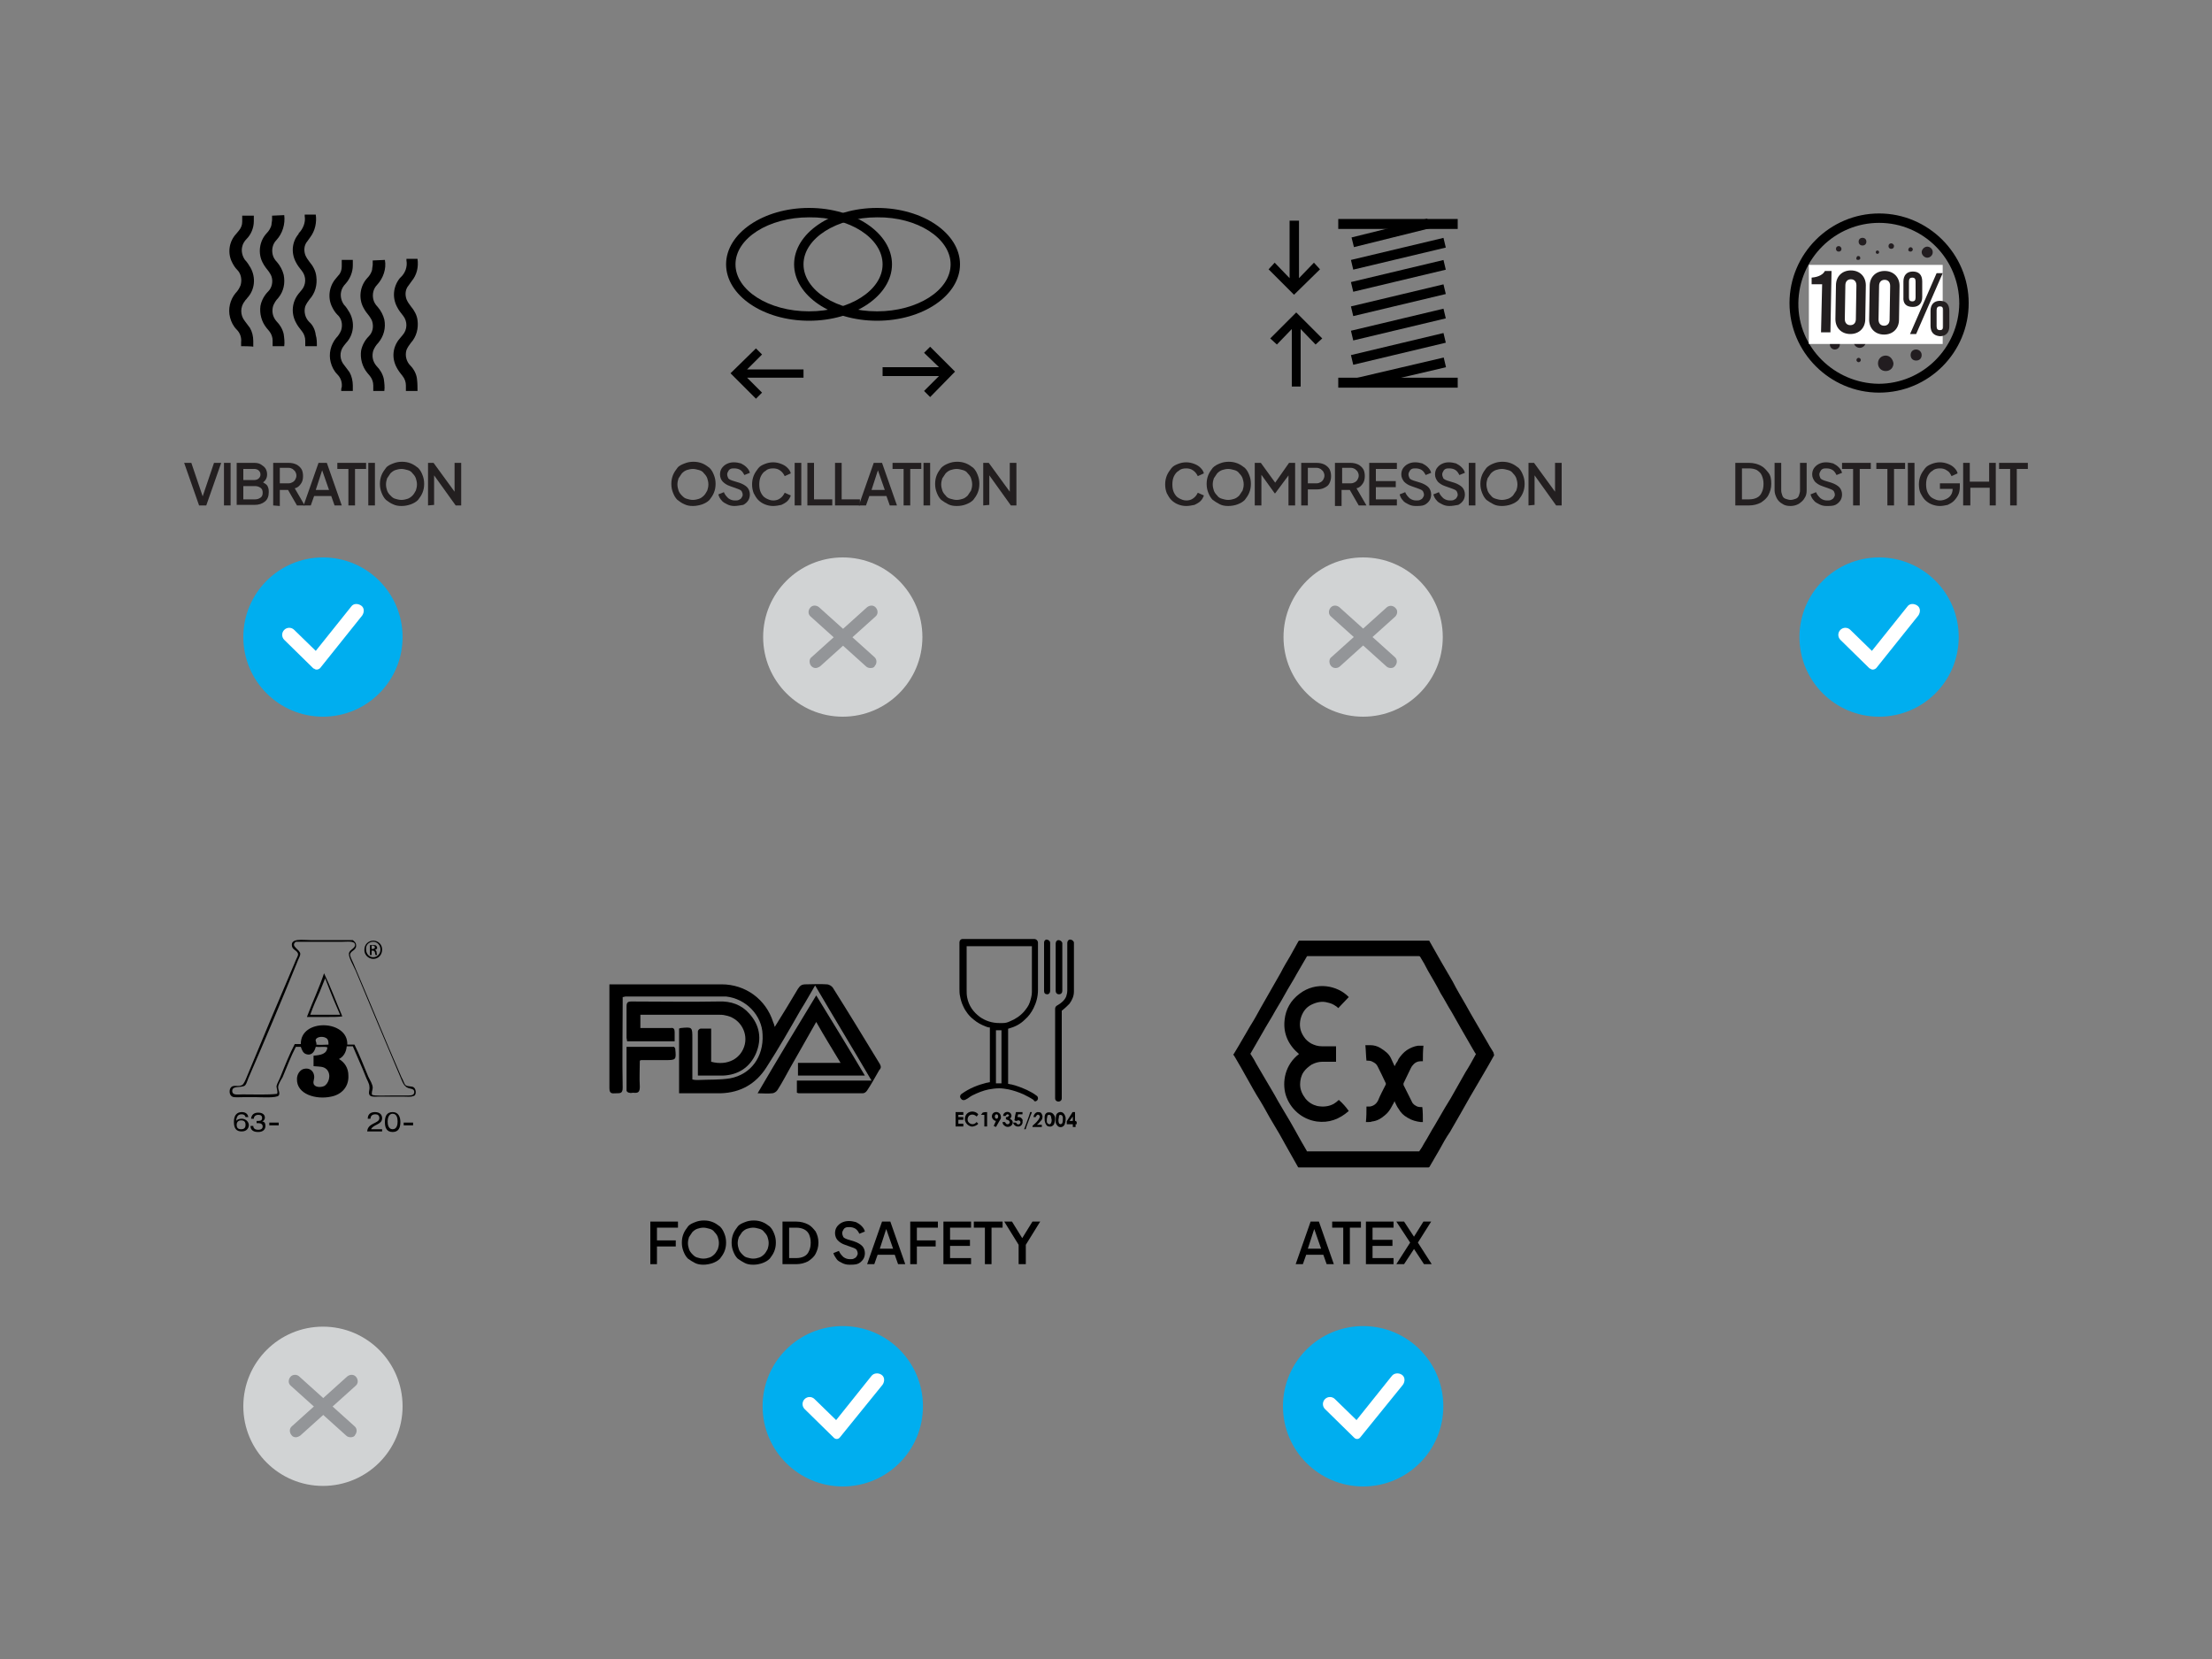 <?xml version="1.0" encoding="utf-8"?>
<!-- Generator: Adobe Illustrator 26.0.2, SVG Export Plug-In . SVG Version: 6.00 Build 0)  -->
<svg version="1.1" id="Layer_1" xmlns="http://www.w3.org/2000/svg" xmlns:xlink="http://www.w3.org/1999/xlink" x="0px" y="0px"
	 viewBox="0 0 400 300" style="enable-background:new 0 0 400 300;" xml:space="preserve">
<rect x="0" y="0" width="400" height="300" fill="#808080" stroke="none"/>
<style type="text/css">
	.st0{enable-background:new    ;}
	.st1{fill:#D1D3D4;}
	.st2{fill:none;}
	.st3{fill:#939598;}
	.st4{fill:#00AEEF;}
	.st5{fill:#FFFFFF;}
	.st6{fill:#231F20;}
	.st7{fill:#010101;}
	.st8{fill:#221D20;}
</style>
<g>
	<path d="M74.9,196.7c-0.4-0.4-1.1-0.1-1.6-0.5c-0.2-0.2-0.4-0.9-0.7-1.4c-3-6.9-5.8-13.8-8.7-20.6c-0.2-0.5-0.6-1.2-0.6-1.6
		c0.1-0.7,1.1-0.7,1.1-1.6c0-0.6-0.4-0.8-0.6-1h-7.7c-1.4,0-3.6-0.4-3.3,1.1c0.1,0.7,1.1,0.8,1.1,1.5c0,0.3-0.4,0.9-0.6,1.5
		c-3,7-5.8,13.7-8.7,20.7c-0.2,0.5-0.5,1.2-0.8,1.4c-0.7,0.4-1.5-0.1-2,0.4c-0.4,0.4-0.4,1.4,0.2,1.7c0.3,0.2,1.3,0.1,2.1,0.1h2.2
		c0.8,0,3.7,0.2,4.1-0.3c0.3-0.4-0.1-1-0.1-1.5s0.5-1.3,0.8-1.8c0.8-1.9,1.5-3.8,2.4-5.5h0.9c0.2,0.6,0.4,1.1,0.9,1.3
		c1.1,0.4,1.6-0.5,1.8-1.3c0.7,0.1,1.6-0.1,2.1,0.1c-0.1,1.2-1.2,1.4-2.5,1.5v1.9c1.1,0.1,1.8,0,2.4,0.6c0.9,1,0.3,2.6-0.5,3
		c-0.7,0.3-1.8,0.2-1.9-0.5c-0.1-0.4,0.2-0.8,0.1-1.4c-0.1-0.8-0.8-1.5-1.9-1.2c-0.7,0.2-1.2,1-1.2,1.8c-0.1,2.8,3.5,3.8,6.2,3.2
		c2-0.4,3.2-1.9,3.1-3.8c0-1.4-0.7-2.4-1.7-3c0.8-0.4,1.3-1.2,1.4-2.3h1.1c0.7,1.7,1.6,3.6,2.3,5.4c0.2,0.6,0.7,1.3,0.7,1.9
		c0.1,0.6-0.3,1.2,0.1,1.6c0.3,0.3,1.1,0.2,1.8,0.2h4.1c0.6,0,1.6,0.1,1.9-0.1C75.3,198.2,75.3,197.1,74.9,196.7z M57.2,188.9
		c0.1-0.4-0.2-0.6-0.1-0.9c0.2-0.6,1.6-0.7,2.1-0.1c0.2,0.3,0.2,0.6,0.2,1C58.6,188.9,57.8,189,57.2,188.9z M74.9,197.6
		c-0.1,0.6-0.9,0.5-1.8,0.5h-2c-1.6,0-3.1,0.1-3.8-0.1c-0.2-0.4,0.1-0.9,0.1-1.3c0-0.6-0.5-1.4-0.8-2c-0.8-1.9-1.6-4-2.5-5.8h-1.3
		c0.2-4.5-8.5-4.8-8.4-0.1c-0.4,0-0.6,0-1.1,0c-0.9,1.7-1.7,3.7-2.5,5.7c-0.2,0.6-0.7,1.4-0.8,1.9c0,0.5,0.3,1,0.1,1.4
		c-1.6,0.2-4.1,0.1-6.2,0.1c-0.9,0-1.8,0.2-1.9-0.5c-0.1-1.1,1.3-0.7,2.1-1c0.4-0.1,0.6-0.9,0.8-1.4c3-6.9,6-14,8.8-20.9
		c0.2-0.6,0.6-1.2,0.6-1.6c0-0.8-1.9-1.4-0.8-2.2h8.4c0.9,0,2.2-0.2,2.3,0.5c0.1,0.7-1,0.9-1.1,1.6c-0.1,0.7,0.8,2.2,1.2,3.1
		c2.8,6.7,5.4,12.9,8.2,19.5c0.2,0.5,0.5,1.2,0.8,1.4C73.9,197.1,75,196.6,74.9,197.6z"/>
	<path d="M55.5,183.9c0.3,0,0.7,0,1,0c1,0,1.9,0,2.9,0c0.9,0,1.7,0,2.5-0.1c-1.1-2.6-2.1-5.3-3.3-7.8
		C57.7,178.7,56.5,181.2,55.5,183.9z M60.3,180.7c0.4,0.9,0.8,1.9,1.2,2.8c-0.6,0-1.2,0-2,0c-0.5,0-1,0-1.4,0c-0.5,0-1,0-1.5,0
		c-0.2,0-0.4,0-0.5,0c0.5-1.4,1.1-2.8,1.7-4.1c0.3-0.8,0.7-1.7,1-2.5C59.3,178.2,59.8,179.5,60.3,180.7z"/>
	<path d="M43.7,202.3c-0.5,0-0.9,0.2-1,0.4l0,0c0.1-1,0.5-1.2,1-1.2c0.3,0,0.6,0.1,0.7,0.5h0.5c-0.1-0.7-0.7-0.9-1.1-0.9
		c-0.5,0-1.5,0.1-1.5,1.8c0,1.1,0.4,1.7,1.4,1.7s1.3-0.7,1.3-1.2C44.9,202.6,44.2,202.3,43.7,202.3z M43.6,204.2
		c-0.6,0-0.8-0.3-0.8-0.8s0.3-0.8,0.8-0.8c0.6,0,0.8,0.3,0.8,0.8C44.4,203.9,44.2,204.2,43.6,204.2z"/>
	<path d="M47.4,202.8L47.4,202.8c0.3-0.1,0.5-0.4,0.5-0.7c0-0.5-0.4-0.9-1.2-0.9c-0.7,0-1.2,0.3-1.3,1.1h0.5c0-0.4,0.3-0.7,0.8-0.7
		c0.4,0,0.7,0.1,0.7,0.6c0,0.3-0.2,0.5-0.7,0.5c-0.2,0-0.3,0-0.3,0v0.4c0,0,0.1,0,0.3,0c0.5,0,0.8,0.2,0.8,0.6
		c0,0.4-0.3,0.6-0.8,0.6s-0.9-0.2-0.9-0.7h-0.5c0,1.1,1.1,1.1,1.4,1.1c0.9,0,1.3-0.5,1.3-1.1C48,203.1,47.8,202.8,47.4,202.8z"/>
	<rect x="48.7" y="203" width="1.7" height="0.5"/>
	<path d="M69.1,202.2c0-0.6-0.4-1.1-1.3-1.1s-1.3,0.5-1.3,1.2H67c0-0.5,0.3-0.8,0.9-0.8c0.4,0,0.7,0.2,0.7,0.7c0,1-2.1,0.8-2.2,2.4
		h2.7v-0.4h-2C67.5,203.3,69.1,203.4,69.1,202.2z"/>
	<path d="M71,201.1c-1.1,0-1.4,0.8-1.4,1.8s0.3,1.8,1.4,1.8s1.4-0.8,1.4-1.8S72,201.1,71,201.1z M71,204.2c-0.8,0-0.9-0.9-0.9-1.4
		c0-0.4,0.1-1.4,0.9-1.4s0.9,0.9,0.9,1.4S71.8,204.2,71,204.2z"/>
	<rect x="73" y="203" width="1.7" height="0.5"/>
	<path d="M67.2,171.9h0.2c0.2,0,0.3,0.1,0.4,0.3c0,0.2,0.1,0.4,0.1,0.5h0.3c0-0.1-0.1-0.2-0.1-0.5s-0.2-0.4-0.3-0.4l0,0
		c0.2-0.1,0.4-0.2,0.4-0.4s-0.1-0.3-0.2-0.4s-0.3-0.1-0.6-0.1c-0.2,0-0.4,0-0.5,0v1.8h0.3C67.2,172.6,67.2,171.9,67.2,171.9z
		 M67.2,171c0.1,0,0.1,0,0.2,0c0.3,0,0.4,0.2,0.4,0.3c0,0.2-0.2,0.3-0.4,0.3h-0.2V171z"/>
	<path d="M67.5,173.4c0.9,0,1.6-0.7,1.6-1.7c0-0.9-0.7-1.6-1.6-1.6l0,0c-0.9,0-1.6,0.7-1.6,1.6C65.8,172.6,66.6,173.4,67.5,173.4z
		 M67.5,170.3L67.5,170.3c0.7,0,1.3,0.6,1.3,1.4s-0.6,1.4-1.3,1.4c-0.7,0-1.3-0.6-1.3-1.4C66.1,170.9,66.7,170.3,67.5,170.3z"/>
</g>
<g>
	<g>
		<path d="M187.4,199.1c0.4-0.2,0.4-0.8,0-1c-0.5-0.4-1.1-0.7-1.7-1c-0.9-0.4-1.9-0.8-2.8-1c-0.2,0-0.4-0.1-0.6-0.1v-0.1
			c0-3.3,0-6.5,0-9.8c0-0.1,0-0.1,0.1-0.1c1.1-0.3,2.1-0.8,2.9-1.6c0.7-0.6,1.2-1.3,1.6-2.1c0.5-1,0.8-2.1,0.8-3.3
			c0-2.8,0-5.6,0-8.4v-0.1c0-0.4-0.3-0.7-0.7-0.7c-4.3,0-8.6,0-12.9,0c-0.4,0-0.6,0.3-0.6,0.6c0,2.8,0,5.6,0,8.4
			c0,0.4,0,0.9,0.1,1.3c0.1,0.6,0.3,1.3,0.6,1.9c0.4,0.9,1.1,1.8,1.9,2.4c0.6,0.5,1.3,0.9,2.1,1.2c0.2,0.1,0.5,0.2,0.8,0.2
			c0,3.3,0,6.6,0,9.9l0,0c-0.2,0-0.4,0.1-0.6,0.1c-1.6,0.4-3.1,1-4.5,2c-0.3,0.2-0.4,0.6-0.1,0.9c0.2,0.3,0.6,0.3,0.9,0.1
			c0.4-0.2,0.7-0.5,1.1-0.7c1-0.5,2-0.9,3-1.1c0.6-0.1,1.2-0.2,1.9-0.2c0.6,0,1.1,0.1,1.7,0.2c0.9,0.2,1.8,0.5,2.7,0.9
			c0.6,0.3,1.2,0.6,1.8,1C187,199.2,187.2,199.2,187.4,199.1z M181.1,195.9c-0.3,0-0.6,0-1,0c0-3.2,0-6.4,0-9.6c0.3,0,0.6,0,1,0
			C181.1,189.4,181.1,192.6,181.1,195.9z M181.3,185c-0.2,0-0.4,0-0.6,0c-1.3,0-2.5-0.4-3.5-1.1c-1.2-0.9-2-2-2.3-3.5
			c-0.1-0.5-0.1-0.9-0.1-1.4c0-2.6,0-5.2,0-7.8c0-0.1,0-0.1,0-0.1c3.9,0,7.9,0,11.8,0c0,0.1,0,0.1,0,0.1c0,2.7,0,5.5,0,8.2
			c0,0.6-0.2,1.3-0.4,1.9c-0.2,0.6-0.6,1.1-1,1.6c-0.7,0.8-1.6,1.4-2.6,1.8C182.2,184.9,181.8,185,181.3,185z"/>
		<path d="M194.2,179.3c0-2.9,0-5.8,0-8.8c0-0.1,0-0.1,0-0.1c-0.1-0.3-0.4-0.5-0.7-0.5s-0.5,0.3-0.5,0.6c0,2.9,0,5.8,0,8.6
			c0,0.4-0.1,0.8-0.2,1.1c-0.3,0.7-0.9,1.2-1.6,1.6c-0.2,0.1-0.4,0.3-0.4,0.6c0,2.7,0,5.4,0,8.1c0,2.7,0,5.4,0,8.1
			c0,0.4,0.3,0.6,0.6,0.6s0.6-0.2,0.6-0.6c0-5.2,0-10.4,0-15.7v-0.1c0,0,0-0.1,0.1-0.1c0.5-0.4,0.9-0.8,1.3-1.2
			C193.9,180.8,194.2,180.1,194.2,179.3z"/>
		<path d="M191.5,179.8c0.4,0,0.6-0.3,0.6-0.6c0-1.4,0-2.9,0-4.3s0-2.9,0-4.3v-0.1c-0.1-0.3-0.4-0.5-0.7-0.5s-0.5,0.3-0.5,0.6
			c0,2.9,0,5.8,0,8.6C190.9,179.5,191.1,179.8,191.5,179.8z"/>
		<path d="M189.4,179.8c0.3,0,0.5-0.3,0.5-0.6c0-1.4,0-2.9,0-4.3c0-1.4,0-2.9,0-4.4c0-0.4-0.4-0.6-0.7-0.6c-0.3,0.1-0.4,0.3-0.4,0.6
			c0,2.9,0,5.7,0,8.5c0,0.1,0,0.1,0,0.2C188.8,179.6,189,179.8,189.4,179.8z"/>
		<path d="M190.1,201.2c-0.3-0.1-0.8-0.1-1,0.2c-0.2,0.2-0.2,0.5-0.2,0.8s0,0.5,0.1,0.8s0.3,0.7,0.7,0.7c0.4,0.1,0.7-0.1,0.9-0.4
			c0.1-0.3,0.2-0.6,0.2-0.9c0-0.2,0-0.4-0.1-0.6C190.6,201.6,190.4,201.3,190.1,201.2z M190.1,203c-0.1,0.3-0.3,0.4-0.6,0.2
			c-0.1-0.1-0.2-0.2-0.2-0.4c0-0.1,0-0.3,0-0.4l0,0c0-0.2,0.1-0.4,0.1-0.6c0-0.1,0.1-0.2,0.3-0.2s0.3,0.1,0.3,0.2
			c0.1,0.1,0.1,0.3,0.1,0.4C190.2,202.4,190.2,202.7,190.1,203z"/>
		<path d="M192.3,201.3c-0.4-0.4-1.1-0.2-1.3,0.3c-0.1,0.4-0.1,0.9-0.1,1.4c0.1,0.3,0.3,0.7,0.7,0.8s0.7-0.1,0.9-0.4
			c0.1-0.3,0.2-0.6,0.2-0.9c0-0.1,0-0.3,0-0.4C192.6,201.7,192.5,201.5,192.3,201.3z M192.1,203.1c-0.1,0.1-0.2,0.2-0.3,0.2
			s-0.3-0.1-0.3-0.2c-0.1-0.2-0.1-0.4-0.1-0.6c0-0.2,0.1-0.4,0.1-0.7c0-0.1,0.1-0.2,0.3-0.2c0.1,0,0.3,0.1,0.3,0.2
			c0.1,0.1,0.1,0.3,0.1,0.4C192.2,202.5,192.2,202.8,192.1,203.1z"/>
		<path d="M175.2,203c-0.3-0.3-0.3-0.8,0-1.2c0.3-0.3,0.9-0.4,1.4,0.1c0.1-0.1,0.2-0.2,0.3-0.4c-0.4-0.5-1.1-0.6-1.6-0.4
			c-0.5,0.2-0.9,0.7-0.8,1.5c0.1,0.4,0.4,0.9,1.1,1.1c0.4,0.1,1.1-0.2,1.3-0.5c-0.1-0.1-0.2-0.2-0.3-0.3
			C176.2,203.4,175.6,203.4,175.2,203z"/>
		<path d="M194.4,202.7c0-0.6,0-1.1,0-1.6c-0.2,0-0.3,0-0.4,0c0,0-0.1,0-0.1,0.1c-0.3,0.5-0.6,0.9-0.9,1.4c0,0.1-0.1,0.1-0.1,0.2
			c0,0.2,0,0.3,0,0.5c0.4,0,0.7,0,1.1,0c0,0.2,0,0.4,0,0.5c0.2,0,0.3,0,0.5,0c0-0.2,0-0.3,0-0.5c0.1,0,0.2,0,0.2,0
			c0-0.1,0-0.3,0-0.4C194.6,202.7,194.5,202.7,194.4,202.7z M194,202.7c-0.2,0-0.4,0-0.6,0c0.2-0.3,0.4-0.5,0.6-0.8
			C194,202.2,194,202.4,194,202.7z"/>
		<path d="M172.8,203.7c0.5,0,0.9,0,1.4,0c0-0.2,0-0.3,0-0.5c-0.3,0-0.6,0-0.9,0c0-0.2,0-0.4,0-0.7c0.3,0,0.6,0,0.9,0
			c0-0.2,0-0.3,0-0.5c-0.3,0-0.6,0-0.9,0c0-0.1,0-0.3,0-0.4c0.3,0,0.6,0,0.9,0c0-0.2,0-0.3,0-0.5c-0.5,0-0.9,0-1.4,0
			C172.8,202,172.8,202.9,172.8,203.7z"/>
		<path d="M184.7,202.2c-0.2-0.2-0.4-0.2-0.7-0.2c0-0.2,0.1-0.3,0.1-0.5c0.3,0,0.6,0,0.8,0c0-0.1,0-0.3,0-0.4c-0.4,0-0.8,0-1.1,0
			c-0.1,0-0.1,0-0.1,0.1c-0.1,0.4-0.2,0.7-0.2,1.1c-0.1,0.3-0.1,0.3,0.2,0.4c0.1,0,0.1,0,0.2,0c0.2-0.2,0.5-0.1,0.6,0.1
			c0.1,0.2,0,0.4-0.2,0.5s-0.4,0-0.5-0.2l-0.1-0.1c-0.1,0-0.3,0-0.5,0c0.1,0.5,0.6,0.8,1.1,0.7c0.4-0.1,0.7-0.5,0.6-1
			C185,202.6,184.9,202.4,184.7,202.2z"/>
		<path d="M188.1,202.8c0.2-0.2,0.4-0.4,0.4-0.7c0.1-0.3-0.1-0.7-0.3-0.9c-0.2-0.1-0.4-0.1-0.6-0.1c-0.4,0.1-0.7,0.5-0.7,0.9
			c0.1,0,0.1,0,0.2,0c0.1,0,0.2,0,0.2,0c0-0.1,0-0.1,0.1-0.2c0.1-0.2,0.3-0.3,0.4-0.2c0.2,0.1,0.3,0.2,0.2,0.5
			c-0.1,0.2-0.2,0.4-0.4,0.6c-0.2,0.3-0.5,0.5-0.8,0.8c-0.1,0.1-0.1,0.2-0.1,0.3c0.6,0,1.2,0,1.7,0c0-0.1,0-0.3,0-0.4
			c-0.3,0-0.6,0-0.9,0C187.9,203.1,188,202.9,188.1,202.8z"/>
		<path d="M182.6,202.3c0.1-0.1,0.1-0.1,0.2-0.2c0.2-0.3,0.1-0.7-0.2-0.9c-0.4-0.3-1.2-0.1-1.2,0.6c0.1,0,0.3,0,0.4,0
			c0,0,0.1,0,0.1-0.1c0.1-0.1,0.1-0.1,0.2-0.2c0.1,0,0.2,0,0.3,0.1s0.1,0.2,0,0.2c-0.1,0.1-0.2,0.2-0.3,0.2s-0.1,0-0.2,0
			c0,0.1,0,0.3,0,0.4c0.2,0.1,0.3,0.1,0.5,0.2c0.1,0.1,0.2,0.2,0.2,0.4c-0.1,0.2-0.2,0.3-0.4,0.3s-0.3-0.1-0.4-0.3l-0.1-0.1
			c-0.1,0-0.3,0-0.4,0c0,0.3,0.1,0.5,0.4,0.7c0.4,0.3,1,0.2,1.3-0.2c0.2-0.3,0.2-0.7-0.1-0.9C182.8,202.4,182.7,202.3,182.6,202.3z"
			/>
		<path d="M180,201.1c-0.6,0.1-0.8,0.8-0.5,1.2c0.1,0.2,0.4,0.4,0.6,0.4c-0.1,0.3-0.3,0.6-0.4,0.9c0.1,0.1,0.3,0.1,0.4,0.2
			c0.1-0.2,0.3-0.5,0.4-0.7c0.1-0.2,0.3-0.5,0.4-0.7c0.1-0.1,0.1-0.2,0.1-0.4C181,201.4,180.5,201,180,201.1z M180.2,202.3
			c-0.2,0-0.3-0.2-0.3-0.4s0.1-0.4,0.3-0.4s0.3,0.2,0.3,0.4S180.4,202.3,180.2,202.3z"/>
		<path d="M177.7,201.2c-0.1,0.1-0.2,0.3-0.3,0.4c0.2,0,0.4,0,0.6,0c0,0.7,0,1.4,0,2.1c0.2,0,0.3,0,0.5,0c0-0.9,0-1.7,0-2.6
			C178.2,201.1,178,201.1,177.7,201.2C177.8,201.1,177.7,201.2,177.7,201.2z"/>
		<path d="M185.2,204.2c0.1,0,0.2,0,0.2,0c0.1,0,0.1,0,0.1-0.1c0.1-0.2,0.1-0.4,0.2-0.6c0.2-0.6,0.5-1.3,0.7-1.9
			c0.1-0.1,0.1-0.3,0.2-0.5c-0.1,0-0.2,0-0.3,0C186,202.1,185.6,203.1,185.2,204.2z"/>
	</g>
	<g>
		<path d="M159.1,192.4c-2.8-4.6-5.6-9.2-8.5-13.8c-0.2-0.3-0.7-0.6-1.1-0.6c-1.3-0.1-2.5,0-3.8,0c-0.7,0-1,0.2-1.4,0.8
			c-1.3,2.2-2.7,4.5-4.2,6.9c-0.1-0.4-0.2-0.7-0.3-0.9c-1.3-4.1-5-6.8-9.3-6.8c-6.4,0-12.8,0-19.3,0c-0.3,0-0.7,0-1,0
			c0,0.4,0,0.7,0,1c0,5.9,0,11.9,0,17.8c0,1.1,0.6,0.9,1.2,0.9c0.8,0,1.2,0,1.2-1c-0.1-5.1,0-10.2,0-15.3c0-0.4,0-0.7,0-1.1
			c0.2,0,0.4-0.1,0.5-0.1c5.9,0,11.9,0,17.8,0c0.1,0,0.2,0,0.4,0c3.6,0.4,6.5,3.4,6.6,6.9c0.2,4-2.1,7.2-5.9,7.9
			c-1.9,0.3-3.8,0.2-5.8,0.3c-0.3,0-0.6,0-1-0.1c0-2.5,0-5,0-7.4c0-2.1,0-2.1-2.1-1.9c-0.1,0-0.2,0.1-0.3,0.1c0,0.3,0,0.7,0,1.1
			c0,3.5,0,7,0,10.6c0.4,0,0.7,0,1,0c2.2,0,4.3,0,6.5,0c3.6-0.1,6.4-1.7,8.3-4.7c2.2-3.4,4.2-6.9,6.2-10.4c0.9-1.4,1.7-2.9,2.6-4.4
			c3.4,5.8,6.8,11.4,10.2,17.2c-4.7,0-9.1,0-13.5,0c0,0.8,0,1.5,0,2.2c0.1,0,0.2,0.1,0.4,0.1c3.8,0,7.7,0,11.5,0
			c0.3,0,0.6-0.2,0.8-0.5c0.8-1.2,1.5-2.5,2.2-3.7C159.4,193.1,159.3,192.8,159.1,192.4z"/>
		<path d="M113.4,188.3c2.9,0,5.7,0,8.6,0c0-0.6,0-1.1,0-1.7c0-0.5-0.2-0.8-0.7-0.7c-1.1,0-2.2,0-3.3,0c-0.7,0-1.5,0-2.2,0
			c0-0.9,0-1.6,0-2.4c0.4,0,0.7,0,1,0c4.4,0,8.8,0,13.2,0c0.4,0,0.7,0,1.1,0.1c2.5,0.4,4.1,2.8,3.6,5.2c-0.6,2.6-3.1,4-6.1,3.2
			c0-1.9,0-3.9,0-6c-0.7,0-1.3,0-1.9,0c-0.2,0-0.5,0.3-0.5,0.5c0,2.6,0,5.3,0,8c1.6,0,3,0,4.5,0c2.8-0.1,4.9-1.5,6-4
			c1.1-2.6,0.7-5.1-1.2-7.2c-1.4-1.6-3.3-2.3-5.6-2.2c-5.2,0.1-10.5,0-15.7,0c-0.7,0-0.9,0.2-0.9,0.9c0,1.9,0,3.8,0,5.7
			C113.3,187.8,113.4,188.1,113.4,188.3z"/>
		<path d="M152,192.2c-2.7,0-5.2,0-7.7,0c0,0.8,0,1.5,0,2.3c4,0,8,0,12.1,0c-2.9-4.9-5.8-9.6-8.8-14.5c-3.6,5.9-7.1,11.7-10.6,17.7
			c1,0,1.9,0.1,2.6,0c0.4,0,0.8-0.3,1-0.6c0.9-1.4,1.6-2.8,2.4-4.2c1.5-2.6,3-5.3,4.6-8.1C149,187.3,150.5,189.7,152,192.2z"/>
		<path d="M121.9,189.3c-2.8,0-5.7,0-8.6,0c0,2.7,0,5.3,0,7.9c0,0.2,0.3,0.4,0.5,0.4c0.2,0.1,0.5,0,0.7,0c0.9,0.1,1.2-0.1,1.2-1.1
			c-0.1-1.6,0-3.2,0-4.7c0.2-0.1,0.2-0.1,0.3-0.1c1.4,0,2.8,0,4.2,0c2.1,0,2.1,0,1.9-2.1C122,189.5,122,189.4,121.9,189.3z"/>
	</g>
</g>
<g class="st0">
	<path d="M117.6,228.6v-7.7h5v1.1h-3.8v2.3h3.4v1.1h-3.4v3.2H117.6z"/>
	<path d="M127.2,228.7c-0.6,0-1.1-0.1-1.5-0.3s-0.9-0.5-1.3-0.8c-0.4-0.4-0.6-0.8-0.8-1.3c-0.2-0.5-0.3-1-0.3-1.6s0.1-1.1,0.3-1.6
		c0.2-0.5,0.5-0.9,0.8-1.3s0.8-0.6,1.3-0.8c0.5-0.2,1-0.3,1.6-0.3c0.6,0,1.1,0.1,1.6,0.3c0.5,0.2,0.9,0.5,1.3,0.8
		c0.4,0.4,0.6,0.8,0.8,1.3c0.2,0.5,0.3,1,0.3,1.6s-0.1,1.1-0.3,1.6s-0.5,0.9-0.8,1.3c-0.4,0.4-0.8,0.6-1.3,0.8
		C128.3,228.6,127.7,228.7,127.2,228.7z M127.2,227.6c0.4,0,0.8-0.1,1.1-0.2c0.3-0.1,0.6-0.3,0.9-0.6s0.4-0.6,0.6-0.9
		c0.1-0.3,0.2-0.7,0.2-1.1s-0.1-0.8-0.2-1.1c-0.1-0.3-0.3-0.6-0.6-0.9c-0.2-0.3-0.5-0.5-0.9-0.6s-0.7-0.2-1.1-0.2
		c-0.4,0-0.8,0.1-1.1,0.2c-0.3,0.1-0.6,0.3-0.9,0.6c-0.2,0.3-0.4,0.6-0.6,0.9c-0.1,0.3-0.2,0.7-0.2,1.1s0.1,0.8,0.2,1.1
		c0.1,0.3,0.3,0.6,0.6,0.9s0.5,0.5,0.9,0.6C126.4,227.5,126.8,227.6,127.2,227.6z"/>
	<path d="M136.2,228.7c-0.6,0-1.1-0.1-1.5-0.3s-0.9-0.5-1.3-0.8c-0.4-0.4-0.6-0.8-0.8-1.3c-0.2-0.5-0.3-1-0.3-1.6s0.1-1.1,0.3-1.6
		c0.2-0.5,0.5-0.9,0.8-1.3s0.8-0.6,1.3-0.8c0.5-0.2,1-0.3,1.6-0.3c0.6,0,1.1,0.1,1.6,0.3c0.5,0.2,0.9,0.5,1.3,0.8
		c0.4,0.4,0.6,0.8,0.8,1.3c0.2,0.5,0.3,1,0.3,1.6s-0.1,1.1-0.3,1.6s-0.5,0.9-0.8,1.3c-0.4,0.4-0.8,0.6-1.3,0.8
		C137.3,228.6,136.8,228.7,136.2,228.7z M136.2,227.6c0.4,0,0.8-0.1,1.1-0.2c0.3-0.1,0.6-0.3,0.9-0.6s0.4-0.6,0.6-0.9
		c0.1-0.3,0.2-0.7,0.2-1.1s-0.1-0.8-0.2-1.1c-0.1-0.3-0.3-0.6-0.6-0.9c-0.2-0.3-0.5-0.5-0.9-0.6s-0.7-0.2-1.1-0.2
		c-0.4,0-0.8,0.1-1.1,0.2c-0.3,0.1-0.6,0.3-0.9,0.6c-0.2,0.3-0.4,0.6-0.6,0.9c-0.1,0.3-0.2,0.7-0.2,1.1s0.1,0.8,0.2,1.1
		c0.1,0.3,0.3,0.6,0.6,0.9s0.5,0.5,0.9,0.6C135.5,227.5,135.8,227.6,136.2,227.6z"/>
	<path d="M141.5,228.6v-7.7h2.5c0.8,0,1.5,0.2,2.1,0.5s1,0.8,1.4,1.3c0.3,0.6,0.5,1.2,0.5,2c0,0.8-0.2,1.4-0.5,2
		c-0.3,0.6-0.8,1-1.4,1.4c-0.6,0.3-1.3,0.5-2.1,0.5H141.5z M142.7,227.5h1.3c0.5,0,1-0.1,1.4-0.3c0.4-0.2,0.7-0.5,0.9-1
		c0.2-0.4,0.3-0.9,0.3-1.5s-0.1-1-0.3-1.5c-0.2-0.4-0.5-0.7-0.9-0.9c-0.4-0.2-0.9-0.3-1.4-0.3h-1.3V227.5z"/>
	<path d="M153.6,228.7c-0.5,0-0.9-0.1-1.3-0.3c-0.4-0.2-0.8-0.4-1-0.7s-0.5-0.7-0.6-1.1l1-0.4c0.2,0.5,0.5,0.8,0.8,1.1
		c0.4,0.3,0.8,0.4,1.2,0.4c0.3,0,0.5,0,0.7-0.1s0.4-0.2,0.5-0.4c0.1-0.2,0.2-0.3,0.2-0.5c0-0.3-0.1-0.5-0.2-0.7
		c-0.2-0.2-0.4-0.3-0.7-0.4l-1.4-0.5c-0.6-0.2-1-0.5-1.3-0.8s-0.5-0.8-0.5-1.3c0-0.4,0.1-0.8,0.3-1.1c0.2-0.3,0.5-0.6,0.9-0.8
		c0.4-0.2,0.8-0.3,1.3-0.3c0.5,0,0.9,0.1,1.3,0.2c0.4,0.2,0.7,0.4,1,0.7c0.3,0.3,0.5,0.6,0.6,1l-1,0.4c-0.2-0.4-0.4-0.7-0.7-0.9
		c-0.3-0.2-0.7-0.3-1.1-0.3c-0.3,0-0.5,0-0.7,0.1c-0.2,0.1-0.3,0.2-0.4,0.4c-0.1,0.2-0.2,0.3-0.2,0.6c0,0.2,0.1,0.5,0.2,0.7
		c0.2,0.2,0.4,0.3,0.7,0.4l1.3,0.4c0.6,0.2,1.1,0.5,1.4,0.8s0.5,0.8,0.5,1.3c0,0.4-0.1,0.8-0.3,1.1c-0.2,0.3-0.5,0.6-0.9,0.8
		S154.1,228.7,153.6,228.7z"/>
	<path d="M156.8,228.6l2.7-7.7h1.5l2.7,7.7h-1.3l-0.6-1.7h-3.1l-0.6,1.7H156.8z M159.1,225.8h2.4l-1.4-4h0.3L159.1,225.8z"/>
	<path d="M164.6,228.6v-7.7h5v1.1h-3.8v2.3h3.4v1.1h-3.4v3.2H164.6z"/>
	<path d="M170.6,228.6v-7.7h5v1.1h-3.8v2.2h3.6v1.1h-3.6v2.2h3.8v1.1H170.6z"/>
	<path d="M178.1,228.6V222h-2v-1.1h5.2v1.1h-2v6.6H178.1z"/>
	<path d="M184.2,228.6v-3.5l-2.6-4.2h1.4l2.1,3.4h-0.5l2.1-3.4h1.4l-2.6,4.2v3.5H184.2z"/>
</g>
<g class="st0">
	<path d="M234.3,228.6l2.7-7.7h1.5l2.7,7.7h-1.3l-0.6-1.7h-3.1l-0.6,1.7H234.3z M236.5,225.8h2.4l-1.4-4h0.3L236.5,225.8z"/>
	<path d="M242.9,228.6V222h-2v-1.1h5.2v1.1h-2v6.6H242.9z"/>
	<path d="M247,228.6v-7.7h5v1.1h-3.8v2.2h3.6v1.1h-3.6v2.2h3.8v1.1H247z"/>
	<path d="M252.5,228.6l2.5-3.9l-2.5-3.8h1.4l2.1,3.2h-0.6l2-3.2h1.4l-2.4,3.8l2.5,3.9h-1.4l-2.1-3.2l0.6,0l-2.1,3.2H252.5z"/>
</g>
<g>
	<path d="M270.1,190.4c-0.3-0.6-0.7-1.1-1-1.7c-0.7-1.2-1.4-2.4-2.1-3.6c-0.7-1.2-1.4-2.4-2-3.5c-0.8-1.4-1.6-2.7-2.3-4.1
		c-0.7-1.2-1.4-2.4-2.1-3.6c-0.7-1.2-1.4-2.5-2.1-3.7c0-0.1-0.1-0.1-0.2-0.1c-0.7,0-1.4,0-2.1,0c-3.6,0-7.3,0-10.9,0h-0.1
		c-3.4,0-6.9,0-10.3,0l-0.1,0.1c-0.5,0.9-1,1.8-1.5,2.7c-0.6,1-1.2,2-1.7,3c-0.5,0.9-1.1,1.9-1.6,2.8c-0.7,1.2-1.3,2.3-2,3.5
		c-0.6,1.1-1.2,2.2-1.9,3.3c-0.7,1.2-1.4,2.4-2.1,3.6c-0.3,0.5-0.6,1-0.9,1.5c0,0,0,0-0.1,0.1l0,0c0,0,0,0.1,0.1,0.1
		c0.1,0.2,0.2,0.3,0.3,0.5c0.7,1.2,1.4,2.4,2,3.5c0.8,1.4,1.6,2.9,2.5,4.3c0.8,1.3,1.5,2.7,2.3,4s1.6,2.7,2.3,4s1.5,2.6,2.2,3.9
		c0,0.1,0.1,0.1,0.2,0.1c3.5,0,6.9,0,10.4,0c2.8,0,5.5,0,8.3,0c1.6,0,3.1,0,4.7,0c0.1,0,0.1,0,0.2-0.1c0.6-1,1.2-2.1,1.8-3.1
		c0.6-1.1,1.2-2.2,1.9-3.2c0.6-1.1,1.3-2.2,1.9-3.3c0.6-1,1.1-2,1.7-3c0.8-1.4,1.6-2.7,2.4-4.1c0.7-1.2,1.4-2.4,2-3.5
		C270.1,190.6,270.1,190.5,270.1,190.4z M266.9,190.6c-0.6,1.1-1.2,2.2-1.9,3.3c-0.6,1-1.1,2-1.7,3c-0.6,1.1-1.3,2.3-2,3.4
		c-0.6,1-1.2,2.1-1.8,3.1c-0.7,1.1-1.3,2.3-2,3.4c-0.2,0.4-0.5,0.9-0.8,1.3c0,0.1-0.1,0.1-0.1,0.1c-2.9,0-5.9,0-8.8,0
		c-0.5,0-0.9,0-1.3,0l0,0c-1.4,0-2.7,0-4.1,0c-0.9,0-1.7,0-2.6,0c-1.1,0-2.2,0-3.4,0c-0.1,0-0.1,0-0.1-0.1c-0.7-1.2-1.4-2.4-2.1-3.7
		c-0.6-1.1-1.2-2.1-1.8-3.1c-0.4-0.7-0.9-1.5-1.3-2.2c-0.7-1.3-1.5-2.6-2.2-3.8c-0.6-1-1.1-1.9-1.7-2.9c-0.3-0.6-0.6-1.1-1-1.7
		c-0.1-0.1-0.1-0.2,0-0.3c0.5-0.9,1-1.7,1.5-2.6c0.8-1.4,1.6-2.8,2.4-4.1c0.7-1.3,1.5-2.5,2.2-3.8s1.5-2.5,2.2-3.8
		c0.6-1,1.2-2.1,1.8-3.1c0-0.1,0.1-0.1,0.2-0.1c2.9,0,5.8,0,8.6,0c3.8,0,7.7,0,11.5,0c0.1,0,0.1,0,0.2,0.1c0.5,0.8,1,1.7,1.4,2.5
		c0.8,1.4,1.6,2.7,2.3,4.1c0.7,1.1,1.3,2.3,2,3.4c0.6,1,1.1,2,1.7,3c0.6,1.1,1.3,2.2,1.9,3.3c0.2,0.4,0.5,0.8,0.7,1.2
		C266.9,190.5,266.9,190.6,266.9,190.6z"/>
	<path d="M242.1,198.9c-0.3,0.3-0.6,0.5-0.9,0.7c-0.9,0.5-1.9,0.6-3,0.4c-0.8-0.2-1.5-0.6-2.1-1.3c-0.6-0.8-1-1.6-1-2.6
		c0-0.8,0.2-1.6,0.6-2.2c0.4-0.6,0.9-1,1.5-1.4c0.6-0.3,1.2-0.5,1.9-0.5c0.8,0,1.6,0,2.4,0h0.1c0-0.9,0-1.8,0-2.8h-0.1
		c-0.8,0-1.6,0-2.5,0c-0.7,0-1.3-0.2-1.9-0.5c-0.5-0.3-1-0.7-1.3-1.2c-0.7-1-0.9-2.1-0.6-3.3c0.3-1.1,0.9-2,1.9-2.5s2-0.7,3-0.4
		c0.5,0.1,1,0.3,1.4,0.6c0.2,0.1,0.4,0.3,0.5,0.4c0.6-0.6,1.2-1.3,1.9-2c-2-2.1-5.9-2.9-8.9-0.6c-1.6,1.2-2.5,2.8-2.7,4.7
		c-0.3,2.5,0.7,4.6,2.6,6.2c-2.5,1.9-3.1,5-2.4,7.4c0.8,2.5,2.9,4.4,5.6,4.8c2.2,0.3,4.1-0.4,5.8-1.9
		C243.4,200.2,242.8,199.5,242.1,198.9L242.1,198.9z"/>
	<path d="M257.2,200.2c-0.3,0-0.6,0-0.9-0.1c-0.4-0.2-0.8-0.4-1-0.9c-0.5-1-1-2-1.5-3c0-0.1,0-0.2,0-0.3c0.4-0.9,0.9-1.8,1.3-2.7
		c0.1-0.2,0.2-0.4,0.4-0.6c0.4-0.5,0.9-0.7,1.5-0.7c0.1,0,0.2,0,0.3,0c0-0.9,0-1.8,0.1-2.8c-0.4,0-0.7,0-1,0c-0.7,0.1-1.4,0.4-2,0.8
		c-0.6,0.4-1.1,1-1.5,1.6c-0.1,0.2-0.2,0.5-0.4,0.7c-0.1,0.2-0.2,0.4-0.3,0.6c0-0.1-0.1-0.1-0.1-0.2c-0.2-0.4-0.4-0.9-0.6-1.3
		c-0.4-0.8-1.1-1.3-1.9-1.8c-0.5-0.3-1.1-0.5-1.8-0.5c-0.3,0-0.6,0-0.9,0c0.1,0.9,0.1,1.9,0.2,2.8c0.4,0,0.8,0,1.1,0.2
		c0.4,0.2,0.7,0.4,0.9,0.8c0.5,1,1,2,1.5,3.1c0,0.1,0,0.1,0,0.2c-0.5,1-1,1.9-1.4,2.9c-0.3,0.6-0.8,1-1.5,1.1c-0.2,0-0.4,0-0.6,0
		c0,0.9,0,1.8-0.1,2.8c0.1,0,0.3,0,0.4,0c0.2,0,0.5,0,0.7-0.1c0.9-0.1,1.6-0.5,2.3-1.1c0.5-0.4,0.8-0.8,1.1-1.3
		c0.2-0.3,0.3-0.6,0.5-0.9c0.1-0.1,0.1-0.3,0.2-0.4v0.1c0.2,0.4,0.4,0.9,0.7,1.3c0.4,0.7,0.9,1.2,1.6,1.6c0.8,0.5,1.6,0.7,2.4,0.8
		c0.1,0,0.3,0,0.4,0C257.3,202,257.3,201,257.2,200.2C257.3,200.2,257.3,200.2,257.2,200.2z"/>
</g>
<g>
	<circle class="st1" cx="58.4" cy="254.3" r="14.4"/>
	<g>
		<g>
			<line class="st2" x1="53.5" y1="249.8" x2="63.4" y2="258.8"/>
			<path class="st3" d="M63.4,259.9c-0.3,0-0.6-0.1-0.8-0.3l-10-9c-0.5-0.4-0.5-1.1-0.1-1.6s1.2-0.5,1.6-0.1l10,9
				c0.5,0.4,0.5,1.1,0.1,1.6C64.1,259.8,63.7,259.9,63.4,259.9z"/>
		</g>
		<g>
			<line class="st2" x1="63.4" y1="249.8" x2="53.5" y2="258.8"/>
			<path class="st3" d="M53.5,259.9c-0.3,0-0.6-0.1-0.8-0.4c-0.4-0.5-0.4-1.2,0.1-1.6l10-9c0.5-0.4,1.2-0.4,1.6,0.1s0.4,1.2-0.1,1.6
				l-10,9C54,259.8,53.7,259.9,53.5,259.9z"/>
		</g>
	</g>
</g>
<g>
	<circle class="st4" cx="152.4" cy="254.3" r="14.5"/>
	<path class="st5" d="M151.9,259.9c-0.3,0.4-0.8,0.4-1.1,0.1l-5.3-5.2c-0.5-0.5-0.5-1.3,0-1.8s1.3-0.5,1.8,0l3.9,3.8l6.4-8
		c0.4-0.5,1.2-0.6,1.8-0.2s0.6,1.2,0.2,1.8L151.9,259.9z"/>
</g>
<g>
	<circle class="st4" cx="246.5" cy="254.3" r="14.5"/>
	<path class="st5" d="M246,259.9c-0.3,0.4-0.8,0.4-1.1,0.1l-5.3-5.2c-0.5-0.5-0.5-1.3,0-1.8s1.3-0.5,1.8,0l3.9,3.8l6.4-8
		c0.4-0.5,1.2-0.6,1.8-0.2s0.6,1.2,0.2,1.8L246,259.9z"/>
</g>
<g class="st0">
	<path class="st6" d="M214.5,91.5c-0.5,0-1-0.1-1.5-0.3s-0.9-0.5-1.2-0.8s-0.6-0.8-0.8-1.2c-0.2-0.5-0.3-1-0.3-1.6s0.1-1.1,0.3-1.6
		s0.5-0.9,0.8-1.3s0.7-0.6,1.2-0.8c0.5-0.2,1-0.3,1.5-0.3s1,0.1,1.5,0.3s0.8,0.4,1.1,0.7c0.3,0.3,0.5,0.6,0.6,1l-1.1,0.5
		c-0.2-0.4-0.4-0.7-0.8-1s-0.8-0.4-1.3-0.4s-1,0.1-1.3,0.4c-0.4,0.2-0.7,0.6-0.9,1S212,87,212,87.6s0.1,1.1,0.3,1.5s0.5,0.8,0.9,1
		s0.8,0.4,1.3,0.4s0.9-0.1,1.3-0.4c0.4-0.3,0.6-0.6,0.8-1l1.1,0.5c-0.1,0.3-0.3,0.7-0.6,1s-0.7,0.5-1.1,0.7
		C215.5,91.4,215,91.5,214.5,91.5z"/>
	<path class="st6" d="M222.1,91.5c-0.6,0-1.1-0.1-1.5-0.3s-0.9-0.5-1.3-0.8c-0.4-0.4-0.6-0.8-0.8-1.3s-0.3-1-0.3-1.6
		s0.1-1.1,0.3-1.6s0.5-0.9,0.8-1.3c0.4-0.4,0.8-0.6,1.3-0.8s1-0.3,1.6-0.3s1.1,0.1,1.6,0.3s0.9,0.5,1.3,0.8c0.4,0.4,0.6,0.8,0.8,1.3
		s0.3,1,0.3,1.6s-0.1,1.1-0.3,1.6s-0.5,0.9-0.8,1.3c-0.4,0.4-0.8,0.6-1.3,0.8S222.6,91.5,222.1,91.5z M222.1,90.4
		c0.4,0,0.8-0.1,1.1-0.2s0.6-0.3,0.9-0.6c0.2-0.3,0.4-0.6,0.6-0.9c0.1-0.3,0.2-0.7,0.2-1.1s-0.1-0.8-0.2-1.1
		c-0.1-0.3-0.3-0.6-0.6-0.9c-0.2-0.3-0.5-0.5-0.9-0.6s-0.7-0.2-1.1-0.2s-0.8,0.1-1.1,0.2s-0.6,0.3-0.9,0.6c-0.2,0.3-0.4,0.6-0.6,0.9
		c-0.1,0.3-0.2,0.7-0.2,1.1s0.1,0.8,0.2,1.1c0.1,0.3,0.3,0.6,0.6,0.9c0.2,0.3,0.5,0.5,0.9,0.6C221.3,90.3,221.7,90.4,222.1,90.4z"/>
	<path class="st6" d="M226.9,91.4v-7.7h1.1l2.9,4h-0.6l2.8-4h1.1v7.7H233v-6.2l0.5,0.1l-2.9,3.9h-0.1l-2.8-3.9l0.4-0.1v6.2H226.9z"
		/>
	<path class="st6" d="M235.3,91.4v-7.7h2.8c0.5,0,1,0.1,1.4,0.3c0.4,0.2,0.7,0.5,0.9,0.8c0.2,0.4,0.3,0.8,0.3,1.3s-0.1,0.9-0.3,1.3
		s-0.5,0.6-0.9,0.8c-0.4,0.2-0.8,0.3-1.4,0.3h-1.6v2.9L235.3,91.4L235.3,91.4z M236.5,87.4h1.6c0.3,0,0.5-0.1,0.7-0.2
		s0.4-0.3,0.5-0.5s0.2-0.4,0.2-0.7s-0.1-0.5-0.2-0.7s-0.3-0.3-0.5-0.5c-0.2-0.1-0.4-0.2-0.7-0.2h-1.6V87.4z"/>
	<path class="st6" d="M241.4,91.4v-7.7h2.8c0.5,0,1,0.1,1.4,0.3c0.4,0.2,0.7,0.5,0.9,0.8s0.3,0.8,0.3,1.3s-0.1,1-0.4,1.4
		c-0.3,0.4-0.6,0.7-1.1,0.8l1.8,3.1h-1.4l-1.9-3.3l0.8,0.5h-2v2.9h-1.2L241.4,91.4L241.4,91.4z M242.7,87.4h1.6
		c0.3,0,0.5-0.1,0.7-0.2s0.4-0.3,0.5-0.5s0.2-0.4,0.2-0.7s-0.1-0.5-0.2-0.7c-0.1-0.2-0.3-0.3-0.5-0.5c-0.2-0.1-0.4-0.2-0.7-0.2h-1.6
		V87.4z"/>
	<path class="st6" d="M247.6,91.4v-7.7h5v1.1h-3.8V87h3.6v1.1h-3.6v2.2h3.8v1.1C252.6,91.4,247.6,91.4,247.6,91.4z"/>
	<path class="st6" d="M256,91.5c-0.5,0-0.9-0.1-1.3-0.3c-0.4-0.2-0.8-0.4-1-0.7c-0.3-0.3-0.5-0.7-0.6-1.1l1-0.4
		c0.2,0.5,0.5,0.8,0.8,1.1c0.4,0.3,0.8,0.4,1.2,0.4c0.3,0,0.5,0,0.7-0.1s0.4-0.2,0.5-0.4c0.1-0.2,0.2-0.3,0.2-0.5
		c0-0.3-0.1-0.5-0.2-0.7c-0.2-0.2-0.4-0.3-0.7-0.4l-1.4-0.5c-0.6-0.2-1-0.5-1.3-0.8c-0.3-0.4-0.5-0.8-0.5-1.3c0-0.4,0.1-0.8,0.3-1.1
		c0.2-0.3,0.5-0.6,0.9-0.8s0.8-0.3,1.3-0.3c0.5,0,0.9,0.1,1.3,0.2c0.4,0.2,0.7,0.4,1,0.7c0.3,0.3,0.5,0.6,0.6,1l-1,0.4
		c-0.2-0.4-0.4-0.7-0.7-0.9c-0.3-0.2-0.7-0.3-1.1-0.3c-0.3,0-0.5,0-0.7,0.1s-0.3,0.2-0.4,0.4c-0.1,0.2-0.2,0.3-0.2,0.6
		c0,0.2,0.1,0.5,0.2,0.7c0.2,0.2,0.4,0.3,0.7,0.4l1.3,0.4c0.6,0.2,1.1,0.5,1.4,0.8s0.5,0.8,0.5,1.3c0,0.4-0.1,0.8-0.3,1.1
		s-0.5,0.6-0.9,0.8S256.5,91.5,256,91.5z"/>
	<path class="st6" d="M262.1,91.5c-0.5,0-0.9-0.1-1.3-0.3c-0.4-0.2-0.8-0.4-1-0.7c-0.3-0.3-0.5-0.7-0.6-1.1l1-0.4
		c0.2,0.5,0.5,0.8,0.8,1.1c0.4,0.3,0.8,0.4,1.2,0.4c0.3,0,0.5,0,0.7-0.1s0.4-0.2,0.5-0.4c0.1-0.2,0.2-0.3,0.2-0.5
		c0-0.3-0.1-0.5-0.2-0.7c-0.2-0.2-0.4-0.3-0.7-0.4l-1.4-0.5c-0.6-0.2-1-0.5-1.3-0.8c-0.3-0.4-0.5-0.8-0.5-1.3c0-0.4,0.1-0.8,0.3-1.1
		c0.2-0.3,0.5-0.6,0.9-0.8c0.4-0.2,0.8-0.3,1.3-0.3s0.9,0.1,1.3,0.2c0.4,0.2,0.7,0.4,1,0.7c0.3,0.3,0.5,0.6,0.6,1l-1,0.4
		c-0.2-0.4-0.4-0.7-0.7-0.9c-0.3-0.2-0.7-0.3-1.1-0.3c-0.3,0-0.5,0-0.7,0.1s-0.3,0.2-0.4,0.4c-0.1,0.2-0.2,0.3-0.2,0.6
		c0,0.2,0.1,0.5,0.2,0.7c0.2,0.2,0.4,0.3,0.7,0.4l1.3,0.4c0.6,0.2,1.1,0.5,1.4,0.8s0.5,0.8,0.5,1.3c0,0.4-0.1,0.8-0.3,1.1
		c-0.2,0.3-0.5,0.6-0.9,0.8C263.1,91.4,262.6,91.5,262.1,91.5z"/>
	<path class="st6" d="M265.6,91.4v-7.7h1.2v7.7H265.6z"/>
	<path class="st6" d="M271.6,91.5c-0.6,0-1.1-0.1-1.5-0.3s-0.9-0.5-1.3-0.8c-0.4-0.4-0.6-0.8-0.8-1.3c-0.2-0.5-0.3-1-0.3-1.6
		s0.1-1.1,0.3-1.6s0.5-0.9,0.8-1.3c0.4-0.4,0.8-0.6,1.3-0.8s1-0.3,1.6-0.3s1.1,0.1,1.6,0.3s0.9,0.5,1.3,0.8c0.4,0.4,0.6,0.8,0.8,1.3
		c0.2,0.5,0.3,1,0.3,1.6s-0.1,1.1-0.3,1.6c-0.2,0.5-0.5,0.9-0.8,1.3c-0.4,0.4-0.8,0.6-1.3,0.8S272.1,91.5,271.6,91.5z M271.6,90.4
		c0.4,0,0.8-0.1,1.1-0.2c0.3-0.1,0.6-0.3,0.9-0.6c0.2-0.3,0.4-0.6,0.6-0.9c0.1-0.3,0.2-0.7,0.2-1.1s-0.1-0.8-0.2-1.1
		c-0.1-0.3-0.3-0.6-0.6-0.9c-0.2-0.3-0.5-0.5-0.9-0.6s-0.7-0.2-1.1-0.2s-0.8,0.1-1.1,0.2s-0.6,0.3-0.9,0.6c-0.2,0.3-0.4,0.6-0.6,0.9
		c-0.1,0.3-0.2,0.7-0.2,1.1s0.1,0.8,0.2,1.1c0.1,0.3,0.3,0.6,0.6,0.9c0.2,0.3,0.5,0.5,0.9,0.6C270.8,90.3,271.2,90.4,271.6,90.4z"/>
	<path class="st6" d="M276.4,91.4v-7.7h1l4.3,5.9l-0.5,0.1v-6h1.2v7.7h-1l-4.3-6l0.4-0.1v6L276.4,91.4L276.4,91.4z"/>
</g>
<g class="st0">
	<path class="st6" d="M313.8,91.4v-7.7h2.5c0.8,0,1.5,0.2,2.1,0.5s1,0.8,1.4,1.3s0.5,1.2,0.5,2s-0.2,1.4-0.5,2s-0.8,1-1.4,1.4
		c-0.6,0.3-1.3,0.5-2.1,0.5C316.2,91.4,313.8,91.4,313.8,91.4z M315,90.3h1.3c0.5,0,1-0.1,1.4-0.3c0.4-0.2,0.7-0.5,0.9-1
		c0.2-0.4,0.3-0.9,0.3-1.5s-0.1-1-0.3-1.5c-0.2-0.5-0.5-0.7-0.9-1c-0.4-0.2-0.9-0.3-1.4-0.3H315V90.3z"/>
	<path class="st6" d="M323.8,91.5c-0.6,0-1.1-0.1-1.5-0.4c-0.4-0.2-0.8-0.6-1-1s-0.4-0.9-0.4-1.4v-5h1.2v5c0,0.3,0.1,0.6,0.2,0.9
		s0.3,0.5,0.6,0.6c0.3,0.1,0.6,0.2,0.9,0.2s0.6-0.1,0.9-0.2s0.5-0.3,0.6-0.6c0.1-0.3,0.2-0.6,0.2-0.9v-5h1.2v5c0,0.5-0.1,1-0.4,1.4
		c-0.2,0.4-0.6,0.7-1,1C324.8,91.4,324.2,91.5,323.8,91.5z"/>
	<path class="st6" d="M330.3,91.5c-0.5,0-0.9-0.1-1.3-0.3c-0.4-0.2-0.8-0.4-1-0.7c-0.3-0.3-0.5-0.7-0.6-1.1l1-0.4
		c0.2,0.5,0.5,0.8,0.8,1.1c0.4,0.3,0.8,0.4,1.2,0.4c0.3,0,0.5,0,0.7-0.1s0.4-0.2,0.5-0.4c0.1-0.2,0.2-0.3,0.2-0.5
		c0-0.3-0.1-0.5-0.2-0.7c-0.2-0.2-0.4-0.3-0.7-0.4l-1.4-0.5c-0.6-0.2-1-0.5-1.3-0.8c-0.3-0.4-0.5-0.8-0.5-1.3c0-0.4,0.1-0.8,0.3-1.1
		c0.2-0.3,0.5-0.6,0.9-0.8c0.4-0.2,0.8-0.3,1.3-0.3s0.9,0.1,1.3,0.2c0.4,0.2,0.7,0.4,1,0.7c0.3,0.3,0.5,0.6,0.6,1l-1,0.4
		c-0.2-0.4-0.4-0.7-0.7-0.9c-0.3-0.2-0.7-0.3-1.1-0.3c-0.3,0-0.5,0-0.7,0.1s-0.3,0.2-0.4,0.4c-0.1,0.2-0.2,0.3-0.2,0.6
		c0,0.2,0.1,0.5,0.2,0.7c0.2,0.2,0.4,0.3,0.7,0.4l1.3,0.4c0.6,0.2,1.1,0.5,1.4,0.8s0.5,0.8,0.5,1.3c0,0.4-0.1,0.8-0.3,1.1
		c-0.2,0.3-0.5,0.6-0.9,0.8C331.5,91.5,330.8,91.5,330.3,91.5z"/>
	<path class="st6" d="M335.1,91.4v-6.6h-2v-1.1h5.2v1.1h-2v6.6H335.1z"/>
	<path class="st6" d="M341.3,91.4v-6.6h-2v-1.1h5.2v1.1h-2v6.6H341.3z"/>
	<path class="st6" d="M345,91.4v-7.7h1.2v7.7H345z"/>
	<path class="st6" d="M350.8,91.5c-0.5,0-1-0.1-1.5-0.3c-0.5-0.2-0.9-0.5-1.2-0.8c-0.3-0.3-0.6-0.8-0.8-1.2c-0.2-0.4-0.3-1-0.3-1.6
		s0.1-1.1,0.3-1.6c0.2-0.5,0.5-0.9,0.8-1.3s0.7-0.6,1.2-0.8c0.5-0.2,1-0.3,1.5-0.3s1,0.1,1.5,0.3s0.8,0.4,1.1,0.7
		c0.3,0.3,0.5,0.6,0.6,1l-1.1,0.5c-0.2-0.4-0.4-0.8-0.8-1c-0.4-0.3-0.8-0.4-1.3-0.4s-1,0.1-1.3,0.4c-0.4,0.2-0.7,0.6-0.9,1
		s-0.3,0.9-0.3,1.5s0.1,1.1,0.3,1.5c0.2,0.4,0.5,0.8,0.9,1s0.8,0.4,1.3,0.4c0.4,0,0.8-0.1,1.2-0.3s0.6-0.4,0.8-0.7
		c0.2-0.3,0.3-0.7,0.3-1.1v-0.5l0.5,0.5h-2.8v-1h3.6V88c0,0.6-0.1,1.1-0.3,1.5c-0.2,0.4-0.5,0.8-0.8,1.1c-0.3,0.3-0.7,0.5-1.1,0.7
		C351.8,91.4,351.2,91.5,350.8,91.5z"/>
	<path class="st6" d="M355,91.4v-7.7h1.2v3.4h3.5v-3.4h1.2v7.7h-1.1v-3.2h-3.5v3.2H355z"/>
	<path class="st6" d="M363.5,91.4v-6.6h-2v-1.1h5.2v1.1h-2v6.6H363.5z"/>
</g>
<g>
	<polygon class="st7" points="238.7,48.7 237.6,47.5 234.9,50.3 234.9,39.9 233.2,39.9 233.2,50.3 230.5,47.5 229.4,48.7 234,53.3 	
		"/>
	<polygon class="st7" points="239.1,61.2 237.9,62.3 235.2,59.5 235.2,69.9 233.6,69.9 233.6,59.5 230.9,62.3 229.7,61.2 
		234.4,56.5 	"/>
	<rect x="242" y="39.6" width="21.6" height="1.8"/>
	<rect x="242" y="68.3" width="21.6" height="1.8"/>
	<rect x="244.3" y="41.3" transform="matrix(0.971 -0.241 0.241 0.971 -2.767 61.714)" width="14.1" height="1.8"/>
	<rect x="244.2" y="45" transform="matrix(0.973 -0.232 0.232 0.973 -3.755 59.876)" width="17.2" height="1.8"/>
	<rect x="244.2" y="49" transform="matrix(0.973 -0.232 0.232 0.973 -4.683 59.985)" width="17.2" height="1.8"/>
	<rect x="244.2" y="53.4" transform="matrix(0.973 -0.232 0.232 0.973 -5.703 60.105)" width="17.2" height="1.8"/>
	<rect x="244.2" y="57.8" transform="matrix(0.973 -0.232 0.232 0.973 -6.724 60.225)" width="17.2" height="1.8"/>
	<rect x="244.2" y="62.2" transform="matrix(0.973 -0.232 0.232 0.973 -7.744 60.345)" width="17.2" height="1.8"/>
	<rect x="245.2" y="66.4" transform="matrix(0.974 -0.228 0.228 0.974 -8.672 59.578)" width="16.2" height="1.8"/>
</g>
<g>
	<path class="st8" d="M332.5,44.5c-0.3,0-0.5,0.2-0.5,0.5s0.2,0.5,0.5,0.5s0.5-0.2,0.5-0.5C333,44.8,332.8,44.5,332.5,44.5
		L332.5,44.5z"/>
	<path class="st8" d="M336,47c0.2,0,0.4-0.1,0.4-0.3s-0.1-0.4-0.3-0.4H336c-0.2,0-0.3,0.2-0.3,0.4C335.6,46.9,335.8,47,336,47z"/>
	<circle class="st8" cx="336.8" cy="43.7" r="0.7"/>
	<path class="st8" d="M342,44c-0.3,0-0.5,0.2-0.5,0.5s0.2,0.5,0.5,0.5s0.5-0.2,0.5-0.5l0,0C342.5,44.2,342.2,44,342,44z"/>
	<circle class="st8" cx="339.5" cy="45.6" r="0.3"/>
	<path class="st8" d="M341,50.1c0-0.6-0.4-1-1-1s-1,0.4-1,1c0,0.5,0.4,1,1,1C340.5,51.1,341,50.7,341,50.1L341,50.1z"/>
	<circle class="st8" cx="345.5" cy="49" r="0.6"/>
	<circle class="st8" cx="345.1" cy="52.4" r="0.3"/>
	<path class="st8" d="M341.3,54.2c-0.6,0-1,0.4-1,1s0.4,1,1,1s1-0.4,1-1S342,54.2,341.3,54.2z"/>
	<path class="st8" d="M349.5,54.8c0-0.4-0.3-0.7-0.7-0.7c-0.4,0-0.7,0.3-0.7,0.7s0.3,0.7,0.7,0.7S349.5,55.2,349.5,54.8L349.5,54.8z
		"/>
	<path class="st8" d="M349,50.5c0,0.3,0.3,0.6,0.6,0.6s0.6-0.3,0.6-0.6l0,0c0-0.3-0.3-0.6-0.6-0.6C349.2,49.9,349,50.2,349,50.5
		L349,50.5z"/>
	<path class="st8" d="M345.6,57.5c0-0.3-0.2-0.5-0.5-0.5s-0.5,0.2-0.5,0.5s0.2,0.5,0.5,0.5l0,0C345.5,58.1,345.6,57.8,345.6,57.5z"
		/>
	<circle class="st8" cx="349.5" cy="59.3" r="1"/>
	<path class="st8" d="M345.8,61.2c0-0.3-0.2-0.5-0.5-0.5s-0.5,0.2-0.5,0.5s0.2,0.5,0.5,0.5l0,0C345.6,61.6,345.8,61.4,345.8,61.2z"
		/>
	<path class="st8" d="M346.5,63.2c-0.6,0-1,0.4-1,1c0,0.6,0.4,1,1,1s1-0.4,1-1S347,63.2,346.5,63.2z"/>
	<path class="st8" d="M341,64.3c-0.8,0-1.4,0.6-1.4,1.4s0.6,1.4,1.4,1.4s1.4-0.6,1.4-1.4l0,0C342.3,65,341.8,64.3,341,64.3z"/>
	<path class="st8" d="M341.3,59.3c-0.6,0-1,0.4-1,1s0.4,1,1,1s1-0.4,1-1S342,59.3,341.3,59.3z"/>
	<path class="st8" d="M337.5,57.8c-0.3,0-0.5,0.2-0.5,0.5s0.2,0.5,0.5,0.5s0.5-0.2,0.5-0.5S337.8,57.8,337.5,57.8L337.5,57.8z"/>
	<circle class="st8" cx="336.2" cy="53.5" r="0.8"/>
	<path class="st8" d="M333.5,49c-0.4,0-0.7,0.3-0.7,0.7s0.3,0.7,0.7,0.7s0.7-0.3,0.7-0.7S334,49,333.5,49L333.5,49z"/>
	<path class="st8" d="M329,48.7c0.2,0,0.3-0.1,0.3-0.3l0,0c0-0.2-0.1-0.3-0.3-0.3s-0.3,0.1-0.3,0.3C328.8,48.6,328.8,48.7,329,48.7z
		"/>
	<path class="st8" d="M331.1,52.4c0-0.6-0.5-1.1-1.1-1.1s-1.1,0.5-1.1,1.1s0.5,1.1,1.1,1.1S331.1,53,331.1,52.4L331.1,52.4z"/>
	<path class="st8" d="M333.5,55.2c-0.3,0-0.5,0.2-0.5,0.5s0.3,0.5,0.6,0.5c0.2,0,0.4-0.2,0.5-0.5C334,55.4,333.8,55.2,333.5,55.2
		L333.5,55.2z"/>
	<path class="st8" d="M328,55.5c-0.4,0-0.8,0.3-0.8,0.8s0.3,0.8,0.8,0.8s0.8-0.3,0.8-0.8S328.3,55.5,328,55.5L328,55.5z"/>
	<path class="st8" d="M330.3,57.8c-0.3,0-0.5,0.2-0.5,0.5s0.2,0.5,0.5,0.5s0.5-0.2,0.5-0.5S330.6,57.8,330.3,57.8z"/>
	<path class="st8" d="M336.3,60.7c-0.6,0-1.1,0.5-1.1,1.1s0.5,1.1,1.1,1.1s1.1-0.5,1.1-1.1C337.3,61.2,337,60.7,336.3,60.7
		L336.3,60.7z"/>
	<path class="st8" d="M331.8,61.4c-0.5,0-0.9,0.4-0.9,0.9s0.4,0.9,0.9,0.9s0.9-0.4,0.9-0.9C332.8,61.8,332.3,61.4,331.8,61.4
		L331.8,61.4z"/>
	<path class="st8" d="M336.1,64.7c-0.2,0-0.4,0.2-0.4,0.4c0,0.2,0.2,0.4,0.4,0.4l0,0c0.2,0,0.4-0.2,0.4-0.4
		C336.5,64.9,336.3,64.7,336.1,64.7z"/>
	<path class="st8" d="M345.5,45.5c0.2,0,0.4-0.2,0.4-0.4s-0.2-0.4-0.4-0.4c-0.2,0-0.4,0.2-0.4,0.4l0,0
		C345,45.3,345.2,45.5,345.5,45.5z"/>
	<path class="st8" d="M349.5,45.6c0-0.6-0.5-1-1-1s-1,0.5-1,1s0.5,1,1,1S349.5,46.2,349.5,45.6z"/>
	<path d="M339.8,71c-8.9,0-16.2-7.3-16.2-16.2s7.3-16.2,16.2-16.2S356,45.9,356,54.8S348.8,71,339.8,71z M339.8,40.3
		c-8,0-14.5,6.5-14.6,14.5s6.5,14.5,14.5,14.6c8,0,14.5-6.5,14.6-14.5l0,0C354.3,46.8,347.8,40.3,339.8,40.3z"/>
	<rect x="327.1" y="47.9" class="st5" width="24.2" height="14.3"/>
	<g class="st0">
		<path class="st6" d="M329.5,51.4h-1.9v-1.2c1.3-0.1,2.1-0.6,2.4-1.2h1.2L331,60.1h-1.7L329.5,51.4z"/>
		<path class="st6" d="M331.9,57.7l0.1-6.1c0-1.6,1.1-2.7,2.7-2.7s2.7,1.1,2.7,2.7l-0.1,6.1c0,1.6-1.1,2.7-2.7,2.7
			S331.9,59.3,331.9,57.7z M335.6,57.7l0.1-6.1c0-0.7-0.4-1.1-1-1.1s-1,0.4-1,1.1l-0.1,6.1c0,0.7,0.4,1.1,1,1.1
			S335.6,58.4,335.6,57.7z"/>
		<path class="st6" d="M338,57.8l0.1-6.1c0-1.6,1.1-2.7,2.7-2.7s2.7,1.1,2.7,2.7l-0.1,6.1c0,1.6-1.1,2.7-2.7,2.7S338,59.4,338,57.8z
			 M341.7,57.8l0.1-6.1c0-0.7-0.4-1.1-1-1.1s-1,0.4-1,1.1l-0.1,6.1c0,0.7,0.4,1.1,1,1.1C341.3,58.9,341.7,58.5,341.7,57.8z"/>
		<path class="st6" d="M344.2,53.7v-2.8c0-1.1,0.6-1.8,1.7-1.8s1.7,0.6,1.7,1.8v2.8c0,1.1-0.6,1.8-1.7,1.8
			C344.7,55.5,344.1,54.9,344.2,53.7z M346.4,53.8v-2.9c0-0.5-0.2-0.7-0.6-0.7s-0.6,0.2-0.6,0.7v2.9c0,0.5,0.2,0.7,0.6,0.7
			C346.2,54.5,346.4,54.3,346.4,53.8z M350.2,49.4h1.1l-4.8,11h-1.1L350.2,49.4z M349.1,58.9v-2.7c0-1.1,0.6-1.8,1.7-1.8
			s1.7,0.6,1.7,1.8V59c0,1.1-0.6,1.8-1.7,1.8C349.7,60.7,349.1,60.1,349.1,58.9z M351.4,59v-2.9c0-0.5-0.2-0.7-0.6-0.7
			s-0.6,0.2-0.6,0.7V59c0,0.5,0.2,0.7,0.6,0.7S351.4,59.5,351.4,59z"/>
	</g>
</g>
<g>
	<circle class="st1" cx="246.5" cy="115.2" r="14.4"/>
	<line class="st2" x1="241.5" y1="110.7" x2="251.5" y2="119.7"/>
	<path class="st3" d="M251.5,120.8c-0.3,0-0.6-0.1-0.8-0.3l-10-9c-0.5-0.4-0.5-1.1-0.1-1.6s1.1-0.5,1.6-0.1l10,9
		c0.5,0.4,0.5,1.1,0.1,1.6l0,0C252.1,120.7,251.8,120.8,251.5,120.8z"/>
	<line class="st2" x1="251.5" y1="110.7" x2="241.5" y2="119.7"/>
	<path class="st3" d="M241.5,120.8c-0.6,0-1.1-0.5-1.1-1.2c0-0.3,0.1-0.6,0.4-0.8l10-9c0.5-0.4,1.2-0.3,1.6,0.2
		c0.4,0.4,0.3,1.1-0.1,1.5l-10,9C242.1,120.7,241.8,120.8,241.5,120.8z"/>
</g>
<g id="RKuI7J">
	<path d="M43.6,62.6c0-0.3,0-0.5,0-0.7c0.1-0.9-0.2-1.7-0.8-2.3s-1-1.4-1.2-2.2c-0.4-1.5,0-3.2,1-4.4c0.4-0.4,0.7-0.9,0.9-1.4
		c0.3-1,0.1-2.1-0.6-2.8c-0.4-0.4-0.7-0.9-0.9-1.3c-0.9-1.7-0.6-3.8,0.7-5.2c0.2-0.2,0.3-0.4,0.5-0.6c0.4-0.5,0.6-1,0.6-1.6V39h2.1
		c0,0.3,0,0.7,0,1c0,1.2-0.5,2.4-1.3,3.2c-0.4,0.4-0.7,0.9-0.8,1.4c-0.2,0.8,0,1.7,0.5,2.4c0.4,0.4,0.7,0.9,1,1.4
		c1,1.8,0.8,4-0.6,5.5c-0.1,0.2-0.3,0.3-0.4,0.5c-0.9,1.1-0.9,2.6,0,3.7c0.3,0.4,0.6,0.8,0.9,1.2c0.4,0.7,0.6,1.5,0.6,2.4v1
		C45.6,62.6,43.6,62.6,43.6,62.6z"/>
	<path d="M51.4,38.9c0.2,1.6-0.3,3.3-1.4,4.5c-0.7,0.7-0.9,1.7-0.7,2.6c0.1,0.5,0.4,1,0.8,1.4c0.6,0.7,1,1.5,1.2,2.3
		c0.3,1.5,0,3-1,4.2c-0.4,0.4-0.7,0.9-0.9,1.4c-0.3,1-0.1,2,0.6,2.8c0.6,0.6,1.1,1.4,1.3,2.3c0.1,0.7,0.2,1.5,0.1,2.2h-2.1v-1
		c0-0.6-0.2-1.2-0.6-1.7c-0.2-0.2-0.3-0.4-0.5-0.6c-0.9-1.1-1.3-2.6-1.1-4c0.2-1,0.7-1.9,1.4-2.6c0.7-0.7,0.9-1.8,0.6-2.7
		c-0.1-0.3-0.3-0.6-0.5-0.9c-0.4-0.5-0.8-1-1.1-1.6c-0.9-1.7-0.6-3.9,0.7-5.3c0.4-0.4,0.8-1,0.9-1.6c0-0.3,0.1-0.6,0.1-0.8
		s0-0.5,0-0.8L51.4,38.9z"/>
	<path d="M57.3,62.6h-2.1v-1c0-0.6-0.2-1.2-0.6-1.7c-0.4-0.5-0.8-1-1.1-1.6c-0.9-1.7-0.7-3.7,0.5-5.2c0.2-0.2,0.3-0.4,0.5-0.6
		c0.9-1,0.9-2.5,0.1-3.5c-0.4-0.5-0.8-1-1.1-1.6c-0.9-1.7-0.7-3.7,0.5-5.1c0,0,0,0,0-0.1c0.8-0.8,1.3-2,1.1-3.1c0-0.1,0-0.1,0-0.2
		c0,0,0,0,0-0.1h2c0.2,1.4-0.1,2.9-1,4.1l-0.5,0.7c-0.6,0.7-0.7,1.6-0.4,2.5c0.2,0.5,0.5,0.9,0.8,1.3c0.6,0.7,1.1,1.6,1.2,2.6
		c0.2,1.5-0.2,3-1.2,4.1c-0.3,0.4-0.6,0.8-0.8,1.3c-0.3,1,0,2.1,0.7,2.8c0.7,0.6,1.1,1.5,1.2,2.4C57.3,61.2,57.3,61.9,57.3,62.6z"/>
</g>
<g id="RKuI7J-2">
	<path d="M61.7,70.7c0-0.2,0-0.5,0.1-0.7c0.1-0.9-0.2-1.7-0.8-2.3c-0.6-0.6-1-1.4-1.2-2.2c-0.4-1.5,0-3.2,1-4.4
		c0.4-0.4,0.7-0.9,0.9-1.4c0.3-1,0.1-2.1-0.7-2.8c-0.4-0.4-0.7-0.9-0.9-1.3c-0.9-1.7-0.6-3.8,0.6-5.2l0.5-0.6c0.4-0.4,0.6-1,0.6-1.6
		V47h2c0,0.3,0,0.7,0,1c0,1.2-0.5,2.4-1.3,3.3c-0.4,0.4-0.7,0.9-0.8,1.4c-0.2,0.8,0,1.7,0.5,2.4c0.4,0.4,0.7,0.9,1,1.4
		c1,1.8,0.8,4-0.6,5.5l-0.4,0.5c-0.9,1.1-0.8,2.6,0.1,3.6c0.3,0.4,0.6,0.8,0.9,1.2c0.4,0.7,0.6,1.6,0.6,2.4c0,0.3,0,0.6,0,1
		L61.7,70.7L61.7,70.7z"/>
	<path d="M69.6,47c0.3,1.6-0.3,3.3-1.4,4.5c-0.7,0.7-0.9,1.7-0.7,2.6c0.1,0.5,0.4,1,0.8,1.4c0.6,0.7,1,1.5,1.2,2.3
		c0.3,1.5-0.1,3-1.1,4.2c-0.4,0.4-0.7,0.9-0.9,1.4c-0.3,1-0.1,2,0.6,2.8c0.6,0.6,1.1,1.4,1.3,2.3c0.1,0.7,0.2,1.5,0.1,2.2h-2v-1
		c0-0.6-0.2-1.2-0.6-1.7c-0.2-0.2-0.3-0.4-0.5-0.6c-0.9-1.1-1.3-2.6-1.1-4c0.2-1,0.7-1.9,1.4-2.6c0.7-0.7,0.9-1.7,0.6-2.7
		c-0.1-0.3-0.3-0.6-0.5-0.9c-0.4-0.5-0.8-1-1.1-1.6c-0.9-1.7-0.6-3.9,0.7-5.3c0.4-0.4,0.8-1,0.9-1.6c0-0.3,0.1-0.6,0.1-0.8
		c0-0.3,0-0.5,0-0.8L69.6,47z"/>
	<path d="M75.5,70.7h-2.1v-1c0-0.6-0.2-1.2-0.6-1.7s-0.8-1-1.1-1.6c-0.9-1.7-0.7-3.7,0.6-5.2c0.2-0.2,0.3-0.4,0.5-0.6
		c0.9-1,0.9-2.5,0.1-3.5c-0.4-0.5-0.8-1-1.1-1.6c-0.9-1.7-0.7-3.7,0.5-5.2l0.1-0.1c0.9-0.8,1.3-2,1.1-3.1c0-0.1,0-0.1,0-0.2
		c0,0,0,0,0-0.1h2c0.2,1.5-0.1,2.9-1.1,4.1l-0.5,0.7c-0.6,0.7-0.7,1.6-0.4,2.5c0.2,0.5,0.5,0.9,0.8,1.3c0.6,0.7,1.1,1.6,1.2,2.5
		c0.2,1.5-0.2,3-1.2,4.1c-0.3,0.4-0.6,0.8-0.8,1.3c-0.3,1,0,2.1,0.7,2.8c0.6,0.6,1.1,1.5,1.2,2.4C75.5,69.3,75.5,70,75.5,70.7z"/>
</g>
<g class="st0">
	<path class="st6" d="M36,91.4l-2.7-7.7h1.3l2.2,6.5h-0.3l2.2-6.5H40l-2.7,7.7H36z"/>
	<path class="st6" d="M40.5,91.4v-7.7h1.2v7.7H40.5z"/>
	<path class="st6" d="M42.8,91.4v-7.7H46c0.5,0,0.9,0.1,1.2,0.3s0.6,0.4,0.8,0.7c0.2,0.3,0.3,0.7,0.3,1.1s-0.1,0.7-0.3,1
		s-0.5,0.5-0.9,0.7V87c0.3,0.1,0.6,0.3,0.9,0.5s0.4,0.4,0.5,0.7c0.1,0.3,0.1,0.5,0.1,0.8c0,0.7-0.2,1.3-0.7,1.7
		c-0.5,0.4-1.1,0.6-1.9,0.6h-3.2C42.8,91.3,42.8,91.4,42.8,91.4z M44,86.8h2c0.3,0,0.6-0.1,0.8-0.3c0.2-0.2,0.3-0.4,0.3-0.7
		c0-0.3-0.1-0.5-0.3-0.7s-0.5-0.3-0.8-0.3h-2V86.8z M44,90.3h2.1c0.4,0,0.7-0.1,1-0.3s0.4-0.5,0.4-0.9s-0.1-0.7-0.4-0.9
		s-0.6-0.3-1-0.3H44V90.3z"/>
	<path class="st6" d="M49.4,91.4v-7.7h2.8c0.5,0,1,0.1,1.4,0.3c0.4,0.2,0.7,0.5,0.9,0.8s0.3,0.8,0.3,1.3s-0.1,1-0.4,1.4
		c-0.3,0.4-0.6,0.7-1.1,0.8l1.8,3.1h-1.4l-1.9-3.3l0.8,0.5h-2v2.9L49.4,91.4L49.4,91.4z M50.6,87.4h1.6c0.3,0,0.5-0.1,0.7-0.2
		s0.4-0.3,0.5-0.5s0.2-0.4,0.2-0.7s-0.1-0.5-0.2-0.7s-0.3-0.3-0.5-0.5c-0.2-0.1-0.4-0.2-0.7-0.2h-1.6V87.4z"/>
</g>
<g class="st0">
	<path class="st6" d="M54.9,91.4l2.7-7.7h1.5l2.7,7.7h-1.3l-0.6-1.7h-3.1l-0.6,1.7H54.9z M57.1,88.6h2.4l-1.4-4h0.3L57.1,88.6z"/>
</g>
<g class="st0">
	<path class="st6" d="M63,91.4v-6.6h-2v-1.1h5.2v1.1h-2v6.6H63z"/>
	<path class="st6" d="M66.6,91.4v-7.7h1.2v7.7H66.6z"/>
	<path class="st6" d="M72.6,91.5c-0.6,0-1.1-0.1-1.5-0.3c-0.5-0.2-0.9-0.5-1.3-0.8c-0.4-0.4-0.6-0.8-0.8-1.3c-0.2-0.5-0.3-1-0.3-1.6
		s0.1-1.1,0.3-1.6c0.2-0.5,0.5-0.9,0.8-1.3s0.8-0.6,1.3-0.8c0.5-0.2,1-0.3,1.6-0.3s1.1,0.1,1.6,0.3c0.5,0.2,0.9,0.5,1.3,0.8
		c0.4,0.4,0.6,0.8,0.8,1.3c0.2,0.5,0.3,1,0.3,1.6s-0.1,1.1-0.3,1.6c-0.2,0.5-0.5,0.9-0.8,1.3c-0.4,0.4-0.8,0.6-1.3,0.8
		C73.7,91.4,73.2,91.5,72.6,91.5z M72.6,90.4c0.4,0,0.8-0.1,1.1-0.2c0.3-0.1,0.6-0.3,0.9-0.6s0.4-0.6,0.6-0.9
		c0.1-0.3,0.2-0.7,0.2-1.1s-0.1-0.8-0.2-1.1c-0.1-0.3-0.3-0.6-0.6-0.9c-0.2-0.3-0.5-0.5-0.9-0.6s-0.7-0.2-1.1-0.2s-0.8,0.1-1.1,0.2
		s-0.6,0.3-0.9,0.6c-0.2,0.3-0.4,0.6-0.6,0.9c-0.1,0.3-0.2,0.7-0.2,1.1s0.1,0.8,0.2,1.1c0.1,0.3,0.3,0.6,0.6,0.9s0.5,0.5,0.9,0.6
		C71.8,90.3,72.2,90.4,72.6,90.4z"/>
	<path class="st6" d="M77.4,91.4v-7.7h1l4.3,5.9l-0.5,0.1v-6h1.2v7.7h-1l-4.3-6l0.4-0.1v6L77.4,91.4L77.4,91.4z"/>
</g>
<g class="st0">
	<path class="st6" d="M125.3,91.5c-0.6,0-1.1-0.1-1.5-0.3c-0.5-0.2-0.9-0.5-1.3-0.8c-0.4-0.4-0.6-0.8-0.8-1.3
		c-0.2-0.5-0.3-1-0.3-1.6s0.1-1.1,0.3-1.6c0.2-0.5,0.5-0.9,0.8-1.3s0.8-0.6,1.3-0.8c0.5-0.2,1-0.3,1.6-0.3s1.1,0.1,1.6,0.3
		c0.5,0.2,0.9,0.5,1.3,0.8c0.4,0.4,0.6,0.8,0.8,1.3s0.3,1,0.3,1.6s-0.1,1.1-0.3,1.6s-0.5,0.9-0.8,1.3c-0.4,0.4-0.8,0.6-1.3,0.8
		C126.4,91.4,125.8,91.5,125.3,91.5z M125.3,90.4c0.4,0,0.8-0.1,1.1-0.2s0.6-0.3,0.9-0.6s0.4-0.6,0.6-0.9c0.1-0.3,0.2-0.7,0.2-1.1
		s-0.1-0.8-0.2-1.1c-0.1-0.3-0.3-0.6-0.6-0.9c-0.2-0.3-0.5-0.5-0.9-0.6s-0.7-0.2-1.1-0.2s-0.8,0.1-1.1,0.2s-0.6,0.3-0.9,0.6
		c-0.2,0.3-0.4,0.6-0.6,0.9c-0.1,0.3-0.2,0.7-0.2,1.1s0.1,0.8,0.2,1.1c0.1,0.3,0.3,0.6,0.6,0.9s0.5,0.5,0.9,0.6
		C124.5,90.3,124.9,90.4,125.3,90.4z"/>
	<path class="st6" d="M132.8,91.5c-0.5,0-0.9-0.1-1.3-0.3c-0.4-0.2-0.8-0.4-1-0.7c-0.3-0.3-0.5-0.7-0.6-1.1l1-0.4
		c0.2,0.5,0.5,0.8,0.8,1.1c0.4,0.3,0.8,0.4,1.2,0.4c0.3,0,0.5,0,0.7-0.1s0.4-0.2,0.5-0.4c0.1-0.2,0.2-0.3,0.2-0.5
		c0-0.3-0.1-0.5-0.2-0.7c-0.2-0.2-0.4-0.3-0.7-0.4l-1.4-0.5c-0.6-0.2-1-0.5-1.3-0.8s-0.5-0.8-0.5-1.3c0-0.4,0.1-0.8,0.3-1.1
		c0.2-0.3,0.5-0.6,0.9-0.8c0.4-0.2,0.8-0.3,1.3-0.3s0.9,0.1,1.3,0.2c0.4,0.2,0.7,0.4,1,0.7c0.3,0.3,0.5,0.6,0.6,1l-1,0.4
		c-0.2-0.4-0.4-0.7-0.7-0.9c-0.3-0.2-0.7-0.3-1.1-0.3c-0.3,0-0.5,0-0.7,0.1s-0.3,0.2-0.4,0.4c-0.1,0.2-0.2,0.3-0.2,0.6
		c0,0.2,0.1,0.5,0.2,0.7c0.2,0.2,0.4,0.3,0.7,0.4l1.3,0.4c0.6,0.2,1.1,0.5,1.4,0.8s0.5,0.8,0.5,1.3c0,0.4-0.1,0.8-0.3,1.1
		c-0.2,0.3-0.5,0.6-0.9,0.8C133.7,91.4,133.3,91.5,132.8,91.5z"/>
	<path class="st6" d="M139.8,91.5c-0.5,0-1-0.1-1.5-0.3c-0.5-0.2-0.9-0.5-1.2-0.8s-0.6-0.8-0.8-1.2c-0.2-0.5-0.3-1-0.3-1.6
		s0.1-1.1,0.3-1.6s0.5-0.9,0.8-1.3s0.7-0.6,1.2-0.8s1-0.3,1.5-0.3s1,0.1,1.5,0.3s0.8,0.4,1.1,0.7s0.5,0.6,0.6,1l-1.1,0.5
		c-0.2-0.4-0.4-0.7-0.8-1c-0.4-0.3-0.8-0.4-1.3-0.4s-1,0.1-1.3,0.4c-0.4,0.2-0.7,0.6-0.9,1s-0.3,0.9-0.3,1.5s0.1,1.1,0.3,1.5
		s0.5,0.8,0.9,1s0.8,0.4,1.3,0.4s0.9-0.1,1.3-0.4c0.4-0.3,0.6-0.6,0.8-1l1.1,0.5c-0.1,0.3-0.3,0.7-0.6,1s-0.7,0.5-1.1,0.7
		C140.8,91.4,140.3,91.5,139.8,91.5z"/>
	<path class="st6" d="M143.7,91.4v-7.7h1.2v7.7H143.7z"/>
	<path class="st6" d="M146,91.4v-7.7h1.2v6.6h3.3v1.1H146z"/>
	<path class="st6" d="M151,91.4v-7.7h1.2v6.6h3.3v1.1H151z"/>
</g>
<g class="st0">
	<path class="st6" d="M155.3,91.4l2.7-7.7h1.5l2.7,7.7h-1.3l-0.6-1.7h-3.1l-0.6,1.7H155.3z M157.6,88.6h2.4l-1.4-4h0.3L157.6,88.6z"
		/>
</g>
<g class="st0">
	<path class="st6" d="M163.4,91.4v-6.6h-2v-1.1h5.2v1.1h-2v6.6H163.4z"/>
	<path class="st6" d="M167,91.4v-7.7h1.2v7.7H167z"/>
	<path class="st6" d="M173,91.5c-0.6,0-1.1-0.1-1.5-0.3s-0.9-0.5-1.3-0.8c-0.4-0.4-0.6-0.8-0.8-1.3s-0.3-1-0.3-1.6s0.1-1.1,0.3-1.6
		s0.5-0.9,0.8-1.3c0.4-0.4,0.8-0.6,1.3-0.8s1-0.3,1.6-0.3s1.1,0.1,1.6,0.3s0.9,0.5,1.3,0.8c0.4,0.4,0.6,0.8,0.8,1.3s0.3,1,0.3,1.6
		s-0.1,1.1-0.3,1.6s-0.5,0.9-0.8,1.3c-0.4,0.4-0.8,0.6-1.3,0.8S173.6,91.5,173,91.5z M173,90.4c0.4,0,0.8-0.1,1.1-0.2
		s0.6-0.3,0.9-0.6c0.2-0.3,0.4-0.6,0.6-0.9c0.1-0.3,0.2-0.7,0.2-1.1s-0.1-0.8-0.2-1.1c-0.1-0.3-0.3-0.6-0.6-0.9
		c-0.2-0.3-0.5-0.5-0.9-0.6s-0.7-0.2-1.1-0.2s-0.8,0.1-1.1,0.2s-0.6,0.3-0.9,0.6c-0.2,0.3-0.4,0.6-0.6,0.9c-0.1,0.3-0.2,0.7-0.2,1.1
		s0.1,0.8,0.2,1.1c0.1,0.3,0.3,0.6,0.6,0.9c0.2,0.3,0.5,0.5,0.9,0.6C172.3,90.3,172.6,90.4,173,90.4z"/>
	<path class="st6" d="M177.8,91.4v-7.7h1l4.3,5.9l-0.5,0.1v-6h1.2v7.7h-1l-4.3-6l0.4-0.1v6L177.8,91.4L177.8,91.4z"/>
</g>
<path d="M146.3,58c-8.3,0-15-4.6-15-10.2s6.7-10.2,15-10.2s15,4.6,15,10.2S154.6,58,146.3,58z M146.3,39.3c-7.3,0-13.3,3.8-13.3,8.5
	s6,8.5,13.3,8.5s13.3-3.8,13.3-8.5S153.7,39.2,146.3,39.3L146.3,39.3z"/>
<path d="M158.6,58c-8.3,0-15-4.6-15-10.2s6.7-10.2,15-10.2s15,4.6,15,10.2S166.9,58,158.6,58z M158.6,39.3c-7.3,0-13.3,3.8-13.3,8.5
	s6,8.5,13.3,8.5s13.3-3.8,13.3-8.5S165.9,39.2,158.6,39.3L158.6,39.3z"/>
<polygon class="st7" points="168.2,62.7 167.1,63.8 169.8,66.4 159.6,66.4 159.6,68 169.8,68 167.1,70.7 168.2,71.8 172.7,67.2 "/>
<polygon class="st7" points="136.7,63 137.8,64.1 135.1,66.8 145.3,66.8 145.3,68.3 135.1,68.3 137.8,71 136.7,72.1 132.1,67.5 "/>
<g>
	<circle class="st1" cx="152.4" cy="115.2" r="14.4"/>
	<line class="st2" x1="147.5" y1="110.7" x2="157.4" y2="119.7"/>
	<path class="st3" d="M157.4,120.8c-0.3,0-0.6-0.1-0.8-0.3l-10-9c-0.5-0.4-0.5-1.1-0.1-1.6l0,0c0.4-0.5,1.1-0.5,1.6-0.1l10,9
		c0.5,0.4,0.5,1.2,0.1,1.6C158.1,120.7,157.8,120.8,157.4,120.8L157.4,120.8z"/>
	<line class="st2" x1="157.4" y1="110.7" x2="147.5" y2="119.7"/>
	<path class="st3" d="M147.5,120.8c-0.6,0-1.1-0.5-1.1-1.2c0-0.3,0.1-0.6,0.4-0.8l10-9c0.5-0.4,1.2-0.4,1.6,0.1
		c0.4,0.5,0.4,1.2-0.1,1.6l-10,9C148,120.7,147.7,120.8,147.5,120.8z"/>
</g>
<g>
	<circle class="st4" cx="58.4" cy="115.2" r="14.4"/>
	<path class="st5" d="M57.9,120.8c-0.3,0.3-0.8,0.4-1.1,0.1c0,0,0,0-0.1,0l-5.3-5.2c-0.5-0.5-0.5-1.3,0-1.8s1.3-0.5,1.8,0l3.9,3.8
		l6.4-8c0.4-0.6,1.2-0.6,1.8-0.2c0.6,0.4,0.6,1.2,0.2,1.8L57.9,120.8z"/>
</g>
<g>
	<circle class="st4" cx="339.8" cy="115.2" r="14.4"/>
	<path class="st5" d="M339.3,120.8c-0.3,0.3-0.8,0.4-1.1,0.1c0,0,0,0-0.1,0l-5.3-5.2c-0.5-0.5-0.5-1.3,0-1.8s1.3-0.5,1.8,0l3.9,3.8
		l6.4-8c0.4-0.6,1.2-0.6,1.8-0.2s0.6,1.2,0.2,1.8L339.3,120.8z"/>
</g>
</svg>
